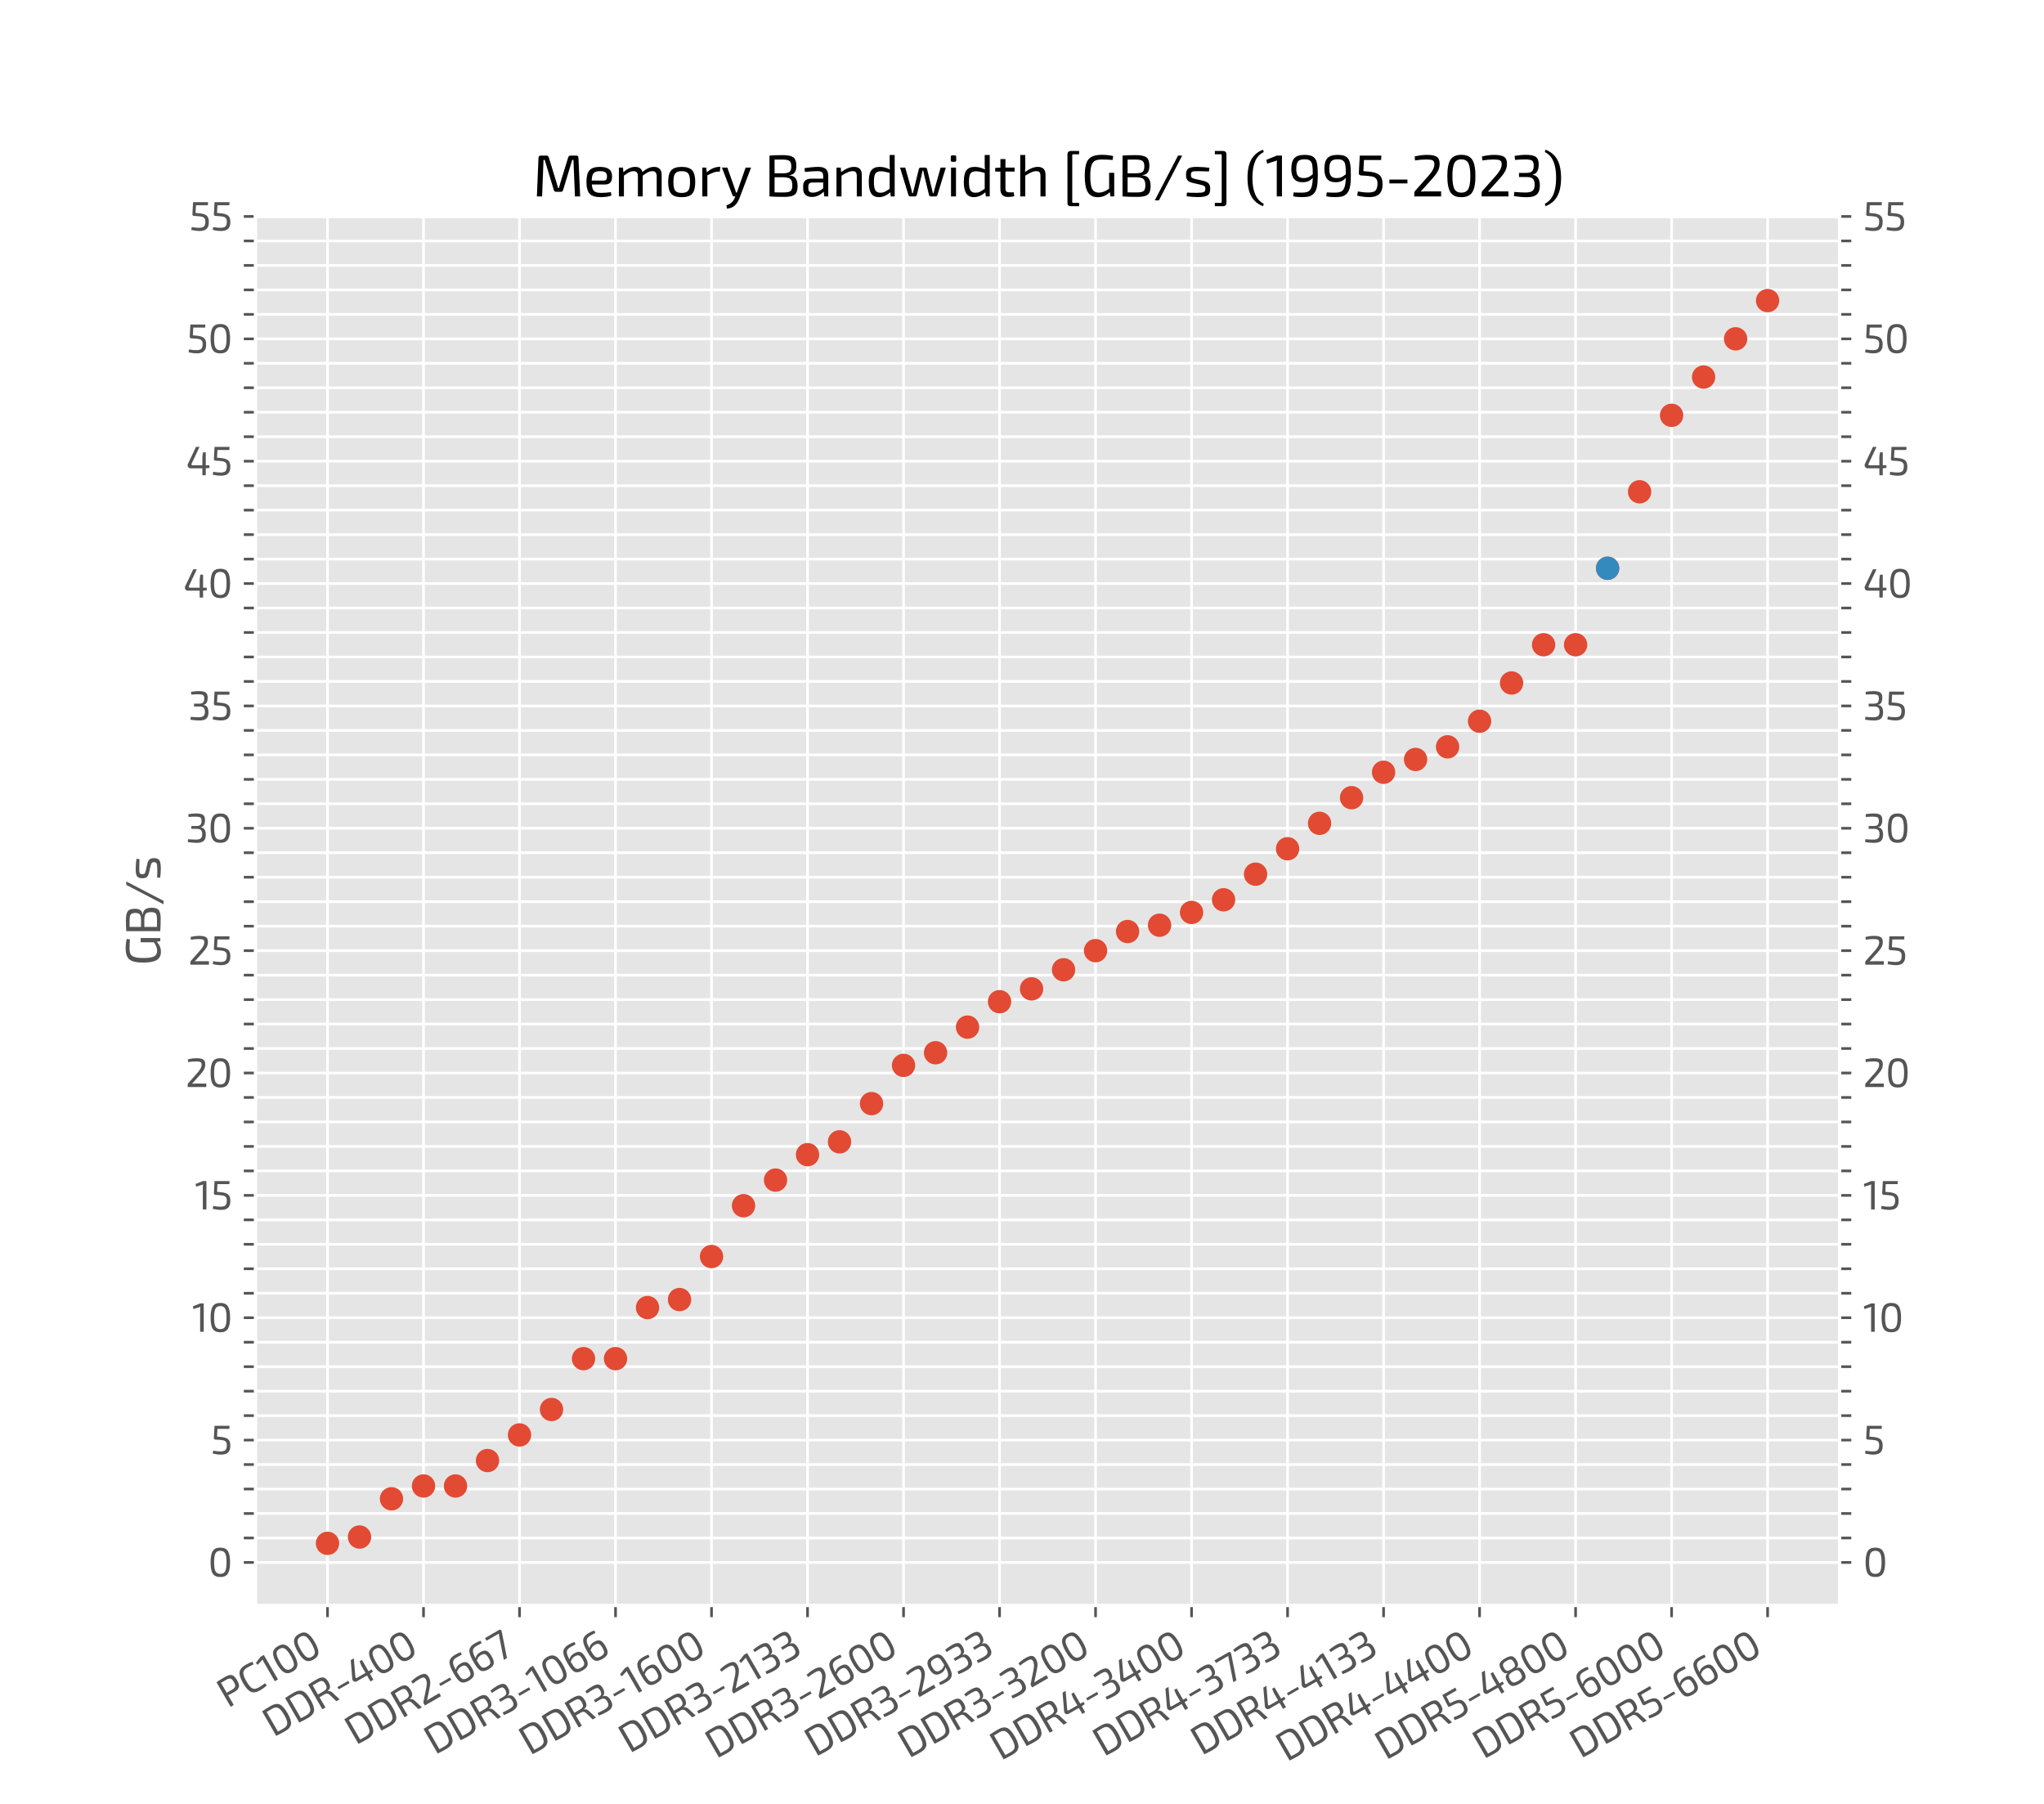 <?xml version="1.0" encoding="utf-8" standalone="no"?>
<!DOCTYPE svg PUBLIC "-//W3C//DTD SVG 1.1//EN"
  "http://www.w3.org/Graphics/SVG/1.1/DTD/svg11.dtd">
<svg xmlns:xlink="http://www.w3.org/1999/xlink" width="612pt" height="540pt" viewBox="0 0 612 540" xmlns="http://www.w3.org/2000/svg" version="1.1">
 <defs>
  <style type="text/css">*{stroke-linejoin: round; stroke-linecap: butt}</style>
 </defs>
 <g id="figure_1">
  <g id="patch_1">
   <path d="M 0 540 
L 612 540 
L 612 0 
L 0 0 
z
" style="fill: #ffffff"/>
  </g>
  <g id="axes_1">
   <g id="patch_2">
    <path d="M 76.5 480.6 
L 550.8 480.6 
L 550.8 64.8 
L 76.5 64.8 
z
" style="fill: #e5e5e5"/>
   </g>
   <g id="matplotlib.axis_1">
    <g id="xtick_1">
     <g id="line2d_1">
      <path d="M 98.059 480.6 
L 98.059 64.8 
" clip-path="url(#p7b33492dc5)" style="fill: none; stroke: #ffffff; stroke-width: 0.8; stroke-linecap: square"/>
     </g>
     <g id="line2d_2">
      <defs>
       <path id="mfbe0dd0bb2" d="M 0 0 
L 0 3.5 
" style="stroke: #555555; stroke-width: 0.8"/>
      </defs>
      <g>
       <use xlink:href="#mfbe0dd0bb2" x="98.059" y="480.6" style="fill: #555555; stroke: #555555; stroke-width: 0.8"/>
      </g>
     </g>
     <g id="text_1">
      <!-- PC100 -->
      <g style="fill: #555555" transform="translate(68.13 511.458) rotate(-30) scale(0.12 -0.12)">
       <defs>
        <path id="Exo2-Regular-50" d="M 2074 4474 
Q 2880 4474 3187 4182 
Q 3494 3891 3494 3091 
Q 3494 2291 3196 2000 
Q 2899 1709 2138 1709 
Q 1670 1709 1120 1760 
L 1120 0 
L 557 0 
L 557 4416 
Q 1094 4474 2074 4474 
z
M 2067 2195 
Q 2560 2202 2742 2384 
Q 2925 2566 2925 3091 
Q 2925 3616 2739 3801 
Q 2554 3987 2067 3987 
Q 1370 3987 1120 3981 
L 1120 2195 
L 2067 2195 
z
" transform="scale(0.016)"/>
        <path id="Exo2-Regular-43" d="M 2125 4493 
Q 2810 4493 3328 4365 
L 3270 3936 
Q 2694 3994 2125 3994 
Q 1478 3994 1232 3606 
Q 986 3219 986 2208 
Q 986 1197 1232 809 
Q 1478 422 2125 422 
Q 2867 422 3360 493 
L 3418 70 
Q 2886 -77 2125 -77 
Q 1171 -77 780 435 
Q 390 947 390 2208 
Q 390 3469 780 3981 
Q 1171 4493 2125 4493 
z
" transform="scale(0.016)"/>
        <path id="Exo2-Regular-31" d="M 1830 4416 
L 1830 0 
L 1267 0 
L 1267 3501 
Q 1267 3725 1299 3885 
L 218 3546 
L 141 3962 
L 1267 4416 
L 1830 4416 
z
" transform="scale(0.016)"/>
        <path id="Exo2-Regular-30" d="M 749 3968 
Q 1088 4499 1926 4499 
Q 2765 4499 3107 3968 
Q 3450 3437 3450 2208 
Q 3450 979 3107 448 
Q 2765 -83 1926 -83 
Q 1088 -83 749 448 
Q 410 979 410 2208 
Q 410 3437 749 3968 
z
M 2684 3603 
Q 2470 4006 1926 4006 
Q 1382 4006 1171 3603 
Q 960 3200 960 2208 
Q 960 1216 1171 813 
Q 1382 410 1926 410 
Q 2470 410 2684 813 
Q 2899 1216 2899 2208 
Q 2899 3200 2684 3603 
z
" transform="scale(0.016)"/>
       </defs>
       <use xlink:href="#Exo2-Regular-50"/>
       <use xlink:href="#Exo2-Regular-43" x="59"/>
       <use xlink:href="#Exo2-Regular-31" x="116"/>
       <use xlink:href="#Exo2-Regular-30" x="155.8"/>
       <use xlink:href="#Exo2-Regular-30" x="216.1"/>
      </g>
     </g>
    </g>
    <g id="xtick_2">
     <g id="line2d_3">
      <path d="M 126.805 480.6 
L 126.805 64.8 
" clip-path="url(#p7b33492dc5)" style="fill: none; stroke: #ffffff; stroke-width: 0.8; stroke-linecap: square"/>
     </g>
     <g id="line2d_4">
      <g>
       <use xlink:href="#mfbe0dd0bb2" x="126.805" y="480.6" style="fill: #555555; stroke: #555555; stroke-width: 0.8"/>
      </g>
     </g>
     <g id="text_2">
      <!-- DDR-400 -->
      <g style="fill: #555555" transform="translate(81.784 520.171) rotate(-30) scale(0.12 -0.12)">
       <defs>
        <path id="Exo2-Regular-44" d="M 2131 4474 
Q 3085 4474 3469 3978 
Q 3853 3482 3853 2208 
Q 3853 934 3469 438 
Q 3085 -58 2131 -58 
Q 1389 -58 557 0 
L 557 4416 
Q 1389 4474 2131 4474 
z
M 2131 435 
Q 2765 435 3014 822 
Q 3264 1210 3264 2208 
Q 3264 3206 3014 3596 
Q 2765 3987 2131 3987 
Q 1722 3987 1120 3974 
L 1120 448 
Q 1696 435 2131 435 
z
" transform="scale(0.016)"/>
        <path id="Exo2-Regular-52" d="M 3238 1395 
L 3667 0 
L 3066 0 
L 2675 1382 
Q 2592 1632 2451 1737 
Q 2310 1843 2086 1843 
Q 1862 1843 1539 1846 
Q 1216 1850 1114 1850 
L 1114 0 
L 557 0 
L 557 4416 
Q 1094 4474 2080 4474 
Q 2867 4474 3187 4202 
Q 3507 3930 3507 3200 
Q 3507 2656 3318 2387 
Q 3130 2118 2694 2061 
L 2694 2029 
Q 2874 1984 3021 1821 
Q 3168 1658 3238 1395 
z
M 2067 2330 
Q 2566 2336 2752 2509 
Q 2938 2682 2938 3168 
Q 2938 3648 2752 3817 
Q 2566 3987 2067 3987 
Q 1862 3987 1542 3984 
Q 1222 3981 1114 3981 
L 1114 2330 
L 2067 2330 
z
" transform="scale(0.016)"/>
        <path id="Exo2-Regular-2d" d="M 2413 1824 
L 2413 1408 
L 461 1408 
L 461 1824 
L 2413 1824 
z
" transform="scale(0.016)"/>
        <path id="Exo2-Regular-34" d="M 3654 1542 
L 3654 1139 
L 3085 1082 
L 3085 0 
L 2554 0 
L 2554 1082 
L 723 1082 
Q 454 1082 323 1299 
Q 192 1517 301 1766 
L 1555 4416 
L 2112 4416 
L 877 1805 
Q 826 1677 874 1609 
Q 922 1542 1037 1542 
L 2554 1542 
L 2554 2842 
L 2650 3571 
L 3085 3571 
L 3085 1542 
L 3654 1542 
z
" transform="scale(0.016)"/>
       </defs>
       <use xlink:href="#Exo2-Regular-44"/>
       <use xlink:href="#Exo2-Regular-44" x="66.4"/>
       <use xlink:href="#Exo2-Regular-52" x="132.8"/>
       <use xlink:href="#Exo2-Regular-2d" x="194.6"/>
       <use xlink:href="#Exo2-Regular-34" x="239.5"/>
       <use xlink:href="#Exo2-Regular-30" x="301"/>
       <use xlink:href="#Exo2-Regular-30" x="361.3"/>
      </g>
     </g>
    </g>
    <g id="xtick_3">
     <g id="line2d_5">
      <path d="M 155.55 480.6 
L 155.55 64.8 
" clip-path="url(#p7b33492dc5)" style="fill: none; stroke: #ffffff; stroke-width: 0.8; stroke-linecap: square"/>
     </g>
     <g id="line2d_6">
      <g>
       <use xlink:href="#mfbe0dd0bb2" x="155.55" y="480.6" style="fill: #555555; stroke: #555555; stroke-width: 0.8"/>
      </g>
     </g>
     <g id="text_3">
      <!-- DDR2-667 -->
      <g style="fill: #555555" transform="translate(106.402 522.554) rotate(-30) scale(0.12 -0.12)">
       <defs>
        <path id="Exo2-Regular-32" d="M 1734 4493 
Q 2432 4493 2761 4297 
Q 3091 4102 3091 3539 
Q 3091 3123 2918 2774 
Q 2746 2426 2304 1933 
L 1037 518 
Q 1338 544 1754 544 
L 3251 544 
L 3251 0 
L 352 0 
L 352 352 
Q 352 506 435 595 
L 1715 2042 
Q 2150 2509 2342 2857 
Q 2534 3206 2522 3514 
Q 2515 3814 2320 3904 
Q 2125 3994 1696 3994 
Q 1056 3994 429 3891 
L 390 4326 
Q 1101 4493 1734 4493 
z
" transform="scale(0.016)"/>
        <path id="Exo2-Regular-36" d="M 2099 2880 
Q 2790 2880 3049 2560 
Q 3309 2240 3309 1427 
Q 3309 1056 3257 803 
Q 3206 550 3062 339 
Q 2918 128 2633 25 
Q 2349 -77 1914 -77 
Q 1530 -77 1277 -6 
Q 1024 64 851 205 
Q 678 346 585 614 
Q 493 883 457 1228 
Q 422 1574 422 2099 
Q 422 2720 492 3145 
Q 563 3571 688 3836 
Q 813 4102 1033 4246 
Q 1254 4390 1507 4441 
Q 1760 4493 2138 4493 
Q 2669 4493 3027 4397 
L 2976 3987 
Q 2694 4013 2138 4013 
Q 1811 4013 1616 3955 
Q 1421 3898 1273 3728 
Q 1126 3558 1062 3248 
Q 998 2938 986 2419 
Q 1216 2675 1469 2777 
Q 1722 2880 2099 2880 
z
M 1920 403 
Q 2451 403 2611 640 
Q 2771 877 2771 1427 
Q 2771 1984 2601 2205 
Q 2432 2426 1952 2426 
Q 1670 2426 1459 2339 
Q 1248 2253 979 2022 
Q 979 1613 995 1373 
Q 1011 1133 1062 921 
Q 1114 710 1219 611 
Q 1325 512 1491 457 
Q 1658 403 1920 403 
z
" transform="scale(0.016)"/>
        <path id="Exo2-Regular-37" d="M 2746 4416 
Q 2944 4416 3021 4313 
Q 3098 4211 3040 4026 
L 1664 0 
L 1101 0 
L 2342 3610 
Q 2400 3782 2477 3936 
L 275 3936 
L 250 4416 
L 2746 4416 
z
" transform="scale(0.016)"/>
       </defs>
       <use xlink:href="#Exo2-Regular-44"/>
       <use xlink:href="#Exo2-Regular-44" x="66.4"/>
       <use xlink:href="#Exo2-Regular-52" x="132.8"/>
       <use xlink:href="#Exo2-Regular-32" x="194.6"/>
       <use xlink:href="#Exo2-Regular-2d" x="250.8"/>
       <use xlink:href="#Exo2-Regular-36" x="295.7"/>
       <use xlink:href="#Exo2-Regular-36" x="352.9"/>
       <use xlink:href="#Exo2-Regular-37" x="410.1"/>
      </g>
     </g>
    </g>
    <g id="xtick_4">
     <g id="line2d_7">
      <path d="M 184.295 480.6 
L 184.295 64.8 
" clip-path="url(#p7b33492dc5)" style="fill: none; stroke: #ffffff; stroke-width: 0.8; stroke-linecap: square"/>
     </g>
     <g id="line2d_8">
      <g>
       <use xlink:href="#mfbe0dd0bb2" x="184.295" y="480.6" style="fill: #555555; stroke: #555555; stroke-width: 0.8"/>
      </g>
     </g>
     <g id="text_4">
      <!-- DDR3-1066 -->
      <g style="fill: #555555" transform="translate(130.13 525.451) rotate(-30) scale(0.12 -0.12)">
       <defs>
        <path id="Exo2-Regular-33" d="M 1651 4499 
Q 2394 4499 2704 4275 
Q 3014 4051 3014 3475 
Q 3014 2490 2368 2362 
L 2368 2336 
Q 2778 2266 2950 1990 
Q 3123 1715 3136 1229 
Q 3149 544 2825 230 
Q 2502 -83 1734 -83 
Q 1139 -83 333 32 
L 371 486 
Q 1094 422 1594 422 
Q 2131 422 2355 614 
Q 2579 806 2579 1286 
Q 2579 1690 2396 1894 
Q 2214 2099 1702 2099 
L 883 2099 
L 883 2541 
L 1702 2541 
Q 2176 2547 2326 2758 
Q 2477 2970 2477 3347 
Q 2470 3750 2284 3875 
Q 2099 4000 1574 4000 
Q 1043 4000 454 3949 
L 410 4384 
Q 1062 4499 1651 4499 
z
" transform="scale(0.016)"/>
       </defs>
       <use xlink:href="#Exo2-Regular-44"/>
       <use xlink:href="#Exo2-Regular-44" x="66.4"/>
       <use xlink:href="#Exo2-Regular-52" x="132.8"/>
       <use xlink:href="#Exo2-Regular-33" x="194.6"/>
       <use xlink:href="#Exo2-Regular-2d" x="250.2"/>
       <use xlink:href="#Exo2-Regular-31" x="295.1"/>
       <use xlink:href="#Exo2-Regular-30" x="334.9"/>
       <use xlink:href="#Exo2-Regular-36" x="395.2"/>
       <use xlink:href="#Exo2-Regular-36" x="452.4"/>
      </g>
     </g>
    </g>
    <g id="xtick_5">
     <g id="line2d_9">
      <path d="M 213.041 480.6 
L 213.041 64.8 
" clip-path="url(#p7b33492dc5)" style="fill: none; stroke: #ffffff; stroke-width: 0.8; stroke-linecap: square"/>
     </g>
     <g id="line2d_10">
      <g>
       <use xlink:href="#mfbe0dd0bb2" x="213.041" y="480.6" style="fill: #555555; stroke: #555555; stroke-width: 0.8"/>
      </g>
     </g>
     <g id="text_5">
      <!-- DDR3-1600 -->
      <g style="fill: #555555" transform="translate(158.554 525.637) rotate(-30) scale(0.12 -0.12)">
       <use xlink:href="#Exo2-Regular-44"/>
       <use xlink:href="#Exo2-Regular-44" x="66.4"/>
       <use xlink:href="#Exo2-Regular-52" x="132.8"/>
       <use xlink:href="#Exo2-Regular-33" x="194.6"/>
       <use xlink:href="#Exo2-Regular-2d" x="250.2"/>
       <use xlink:href="#Exo2-Regular-31" x="295.1"/>
       <use xlink:href="#Exo2-Regular-36" x="334.9"/>
       <use xlink:href="#Exo2-Regular-30" x="392.1"/>
       <use xlink:href="#Exo2-Regular-30" x="452.4"/>
      </g>
     </g>
    </g>
    <g id="xtick_6">
     <g id="line2d_11">
      <path d="M 241.786 480.6 
L 241.786 64.8 
" clip-path="url(#p7b33492dc5)" style="fill: none; stroke: #ffffff; stroke-width: 0.8; stroke-linecap: square"/>
     </g>
     <g id="line2d_12">
      <g>
       <use xlink:href="#mfbe0dd0bb2" x="241.786" y="480.6" style="fill: #555555; stroke: #555555; stroke-width: 0.8"/>
      </g>
     </g>
     <g id="text_6">
      <!-- DDR3-2133 -->
      <g style="fill: #555555" transform="translate(188.381 525.012) rotate(-30) scale(0.12 -0.12)">
       <use xlink:href="#Exo2-Regular-44"/>
       <use xlink:href="#Exo2-Regular-44" x="66.4"/>
       <use xlink:href="#Exo2-Regular-52" x="132.8"/>
       <use xlink:href="#Exo2-Regular-33" x="194.6"/>
       <use xlink:href="#Exo2-Regular-2d" x="250.2"/>
       <use xlink:href="#Exo2-Regular-32" x="295.1"/>
       <use xlink:href="#Exo2-Regular-31" x="351.3"/>
       <use xlink:href="#Exo2-Regular-33" x="391.1"/>
       <use xlink:href="#Exo2-Regular-33" x="446.7"/>
      </g>
     </g>
    </g>
    <g id="xtick_7">
     <g id="line2d_13">
      <path d="M 270.532 480.6 
L 270.532 64.8 
" clip-path="url(#p7b33492dc5)" style="fill: none; stroke: #ffffff; stroke-width: 0.8; stroke-linecap: square"/>
     </g>
     <g id="line2d_14">
      <g>
       <use xlink:href="#mfbe0dd0bb2" x="270.532" y="480.6" style="fill: #555555; stroke: #555555; stroke-width: 0.8"/>
      </g>
     </g>
     <g id="text_7">
      <!-- DDR3-2600 -->
      <g style="fill: #555555" transform="translate(214.34 526.621) rotate(-30) scale(0.12 -0.12)">
       <use xlink:href="#Exo2-Regular-44"/>
       <use xlink:href="#Exo2-Regular-44" x="66.4"/>
       <use xlink:href="#Exo2-Regular-52" x="132.8"/>
       <use xlink:href="#Exo2-Regular-33" x="194.6"/>
       <use xlink:href="#Exo2-Regular-2d" x="250.2"/>
       <use xlink:href="#Exo2-Regular-32" x="295.1"/>
       <use xlink:href="#Exo2-Regular-36" x="351.3"/>
       <use xlink:href="#Exo2-Regular-30" x="408.5"/>
       <use xlink:href="#Exo2-Regular-30" x="468.8"/>
      </g>
     </g>
    </g>
    <g id="xtick_8">
     <g id="line2d_15">
      <path d="M 299.277 480.6 
L 299.277 64.8 
" clip-path="url(#p7b33492dc5)" style="fill: none; stroke: #ffffff; stroke-width: 0.8; stroke-linecap: square"/>
     </g>
     <g id="line2d_16">
      <g>
       <use xlink:href="#mfbe0dd0bb2" x="299.277" y="480.6" style="fill: #555555; stroke: #555555; stroke-width: 0.8"/>
      </g>
     </g>
     <g id="text_8">
      <!-- DDR3-2933 -->
      <g style="fill: #555555" transform="translate(244.063 526.057) rotate(-30) scale(0.12 -0.12)">
       <defs>
        <path id="Exo2-Regular-39" d="M 1766 4493 
Q 2093 4493 2320 4448 
Q 2547 4403 2713 4288 
Q 2880 4173 2976 4019 
Q 3072 3866 3126 3594 
Q 3181 3322 3200 3021 
Q 3219 2720 3219 2259 
Q 3219 1517 3129 1059 
Q 3040 602 2819 349 
Q 2598 96 2300 9 
Q 2003 -77 1510 -77 
Q 954 -77 557 19 
L 608 435 
Q 915 410 1510 410 
Q 1952 410 2185 538 
Q 2419 666 2537 1011 
Q 2656 1357 2675 2016 
Q 2438 1747 2185 1641 
Q 1933 1536 1549 1536 
Q 352 1536 352 2976 
Q 352 3763 672 4128 
Q 992 4493 1766 4493 
z
M 1696 1984 
Q 1971 1984 2185 2073 
Q 2400 2163 2675 2400 
Q 2675 2752 2665 2957 
Q 2656 3162 2624 3370 
Q 2592 3578 2534 3680 
Q 2477 3782 2374 3868 
Q 2272 3955 2125 3984 
Q 1978 4013 1760 4013 
Q 1242 4013 1062 3763 
Q 883 3514 890 2976 
Q 883 2470 1062 2227 
Q 1242 1984 1696 1984 
z
" transform="scale(0.016)"/>
       </defs>
       <use xlink:href="#Exo2-Regular-44"/>
       <use xlink:href="#Exo2-Regular-44" x="66.4"/>
       <use xlink:href="#Exo2-Regular-52" x="132.8"/>
       <use xlink:href="#Exo2-Regular-33" x="194.6"/>
       <use xlink:href="#Exo2-Regular-2d" x="250.2"/>
       <use xlink:href="#Exo2-Regular-32" x="295.1"/>
       <use xlink:href="#Exo2-Regular-39" x="351.3"/>
       <use xlink:href="#Exo2-Regular-33" x="408.5"/>
       <use xlink:href="#Exo2-Regular-33" x="464.1"/>
      </g>
     </g>
    </g>
    <g id="xtick_9">
     <g id="line2d_17">
      <path d="M 328.023 480.6 
L 328.023 64.8 
" clip-path="url(#p7b33492dc5)" style="fill: none; stroke: #ffffff; stroke-width: 0.8; stroke-linecap: square"/>
     </g>
     <g id="line2d_18">
      <g>
       <use xlink:href="#mfbe0dd0bb2" x="328.023" y="480.6" style="fill: #555555; stroke: #555555; stroke-width: 0.8"/>
      </g>
     </g>
     <g id="text_9">
      <!-- DDR3-3200 -->
      <g style="fill: #555555" transform="translate(271.998 526.525) rotate(-30) scale(0.12 -0.12)">
       <use xlink:href="#Exo2-Regular-44"/>
       <use xlink:href="#Exo2-Regular-44" x="66.4"/>
       <use xlink:href="#Exo2-Regular-52" x="132.8"/>
       <use xlink:href="#Exo2-Regular-33" x="194.6"/>
       <use xlink:href="#Exo2-Regular-2d" x="250.2"/>
       <use xlink:href="#Exo2-Regular-33" x="295.1"/>
       <use xlink:href="#Exo2-Regular-32" x="350.7"/>
       <use xlink:href="#Exo2-Regular-30" x="406.9"/>
       <use xlink:href="#Exo2-Regular-30" x="467.2"/>
      </g>
     </g>
    </g>
    <g id="xtick_10">
     <g id="line2d_19">
      <path d="M 356.768 480.6 
L 356.768 64.8 
" clip-path="url(#p7b33492dc5)" style="fill: none; stroke: #ffffff; stroke-width: 0.8; stroke-linecap: square"/>
     </g>
     <g id="line2d_20">
      <g>
       <use xlink:href="#mfbe0dd0bb2" x="356.768" y="480.6" style="fill: #555555; stroke: #555555; stroke-width: 0.8"/>
      </g>
     </g>
     <g id="text_10">
      <!-- DDR4-3400 -->
      <g style="fill: #555555" transform="translate(299.579 527.197) rotate(-30) scale(0.12 -0.12)">
       <use xlink:href="#Exo2-Regular-44"/>
       <use xlink:href="#Exo2-Regular-44" x="66.4"/>
       <use xlink:href="#Exo2-Regular-52" x="132.8"/>
       <use xlink:href="#Exo2-Regular-34" x="194.6"/>
       <use xlink:href="#Exo2-Regular-2d" x="256.1"/>
       <use xlink:href="#Exo2-Regular-33" x="301"/>
       <use xlink:href="#Exo2-Regular-34" x="356.6"/>
       <use xlink:href="#Exo2-Regular-30" x="418.1"/>
       <use xlink:href="#Exo2-Regular-30" x="478.4"/>
      </g>
     </g>
    </g>
    <g id="xtick_11">
     <g id="line2d_21">
      <path d="M 385.514 480.6 
L 385.514 64.8 
" clip-path="url(#p7b33492dc5)" style="fill: none; stroke: #ffffff; stroke-width: 0.8; stroke-linecap: square"/>
     </g>
     <g id="line2d_22">
      <g>
       <use xlink:href="#mfbe0dd0bb2" x="385.514" y="480.6" style="fill: #555555; stroke: #555555; stroke-width: 0.8"/>
      </g>
     </g>
     <g id="text_11">
      <!-- DDR4-3733 -->
      <g style="fill: #555555" transform="translate(330.372 526.015) rotate(-30) scale(0.12 -0.12)">
       <use xlink:href="#Exo2-Regular-44"/>
       <use xlink:href="#Exo2-Regular-44" x="66.4"/>
       <use xlink:href="#Exo2-Regular-52" x="132.8"/>
       <use xlink:href="#Exo2-Regular-34" x="194.6"/>
       <use xlink:href="#Exo2-Regular-2d" x="256.1"/>
       <use xlink:href="#Exo2-Regular-33" x="301"/>
       <use xlink:href="#Exo2-Regular-37" x="356.6"/>
       <use xlink:href="#Exo2-Regular-33" x="407.8"/>
       <use xlink:href="#Exo2-Regular-33" x="463.4"/>
      </g>
     </g>
    </g>
    <g id="xtick_12">
     <g id="line2d_23">
      <path d="M 414.259 480.6 
L 414.259 64.8 
" clip-path="url(#p7b33492dc5)" style="fill: none; stroke: #ffffff; stroke-width: 0.8; stroke-linecap: square"/>
     </g>
     <g id="line2d_24">
      <g>
       <use xlink:href="#mfbe0dd0bb2" x="414.259" y="480.6" style="fill: #555555; stroke: #555555; stroke-width: 0.8"/>
      </g>
     </g>
     <g id="text_12">
      <!-- DDR4-4133 -->
      <g style="fill: #555555" transform="translate(359.689 525.685) rotate(-30) scale(0.12 -0.12)">
       <use xlink:href="#Exo2-Regular-44"/>
       <use xlink:href="#Exo2-Regular-44" x="66.4"/>
       <use xlink:href="#Exo2-Regular-52" x="132.8"/>
       <use xlink:href="#Exo2-Regular-34" x="194.6"/>
       <use xlink:href="#Exo2-Regular-2d" x="256.1"/>
       <use xlink:href="#Exo2-Regular-34" x="301"/>
       <use xlink:href="#Exo2-Regular-31" x="362.5"/>
       <use xlink:href="#Exo2-Regular-33" x="402.3"/>
       <use xlink:href="#Exo2-Regular-33" x="457.9"/>
      </g>
     </g>
    </g>
    <g id="xtick_13">
     <g id="line2d_25">
      <path d="M 443.005 480.6 
L 443.005 64.8 
" clip-path="url(#p7b33492dc5)" style="fill: none; stroke: #ffffff; stroke-width: 0.8; stroke-linecap: square"/>
     </g>
     <g id="line2d_26">
      <g>
       <use xlink:href="#mfbe0dd0bb2" x="443.005" y="480.6" style="fill: #555555; stroke: #555555; stroke-width: 0.8"/>
      </g>
     </g>
     <g id="text_13">
      <!-- DDR4-4400 -->
      <g style="fill: #555555" transform="translate(385.201 527.551) rotate(-30) scale(0.12 -0.12)">
       <use xlink:href="#Exo2-Regular-44"/>
       <use xlink:href="#Exo2-Regular-44" x="66.4"/>
       <use xlink:href="#Exo2-Regular-52" x="132.8"/>
       <use xlink:href="#Exo2-Regular-34" x="194.6"/>
       <use xlink:href="#Exo2-Regular-2d" x="256.1"/>
       <use xlink:href="#Exo2-Regular-34" x="301"/>
       <use xlink:href="#Exo2-Regular-34" x="362.5"/>
       <use xlink:href="#Exo2-Regular-30" x="424"/>
       <use xlink:href="#Exo2-Regular-30" x="484.3"/>
      </g>
     </g>
    </g>
    <g id="xtick_14">
     <g id="line2d_27">
      <path d="M 471.75 480.6 
L 471.75 64.8 
" clip-path="url(#p7b33492dc5)" style="fill: none; stroke: #ffffff; stroke-width: 0.8; stroke-linecap: square"/>
     </g>
     <g id="line2d_28">
      <g>
       <use xlink:href="#mfbe0dd0bb2" x="471.75" y="480.6" style="fill: #555555; stroke: #555555; stroke-width: 0.8"/>
      </g>
     </g>
     <g id="text_14">
      <!-- DDR5-4800 -->
      <g style="fill: #555555" transform="translate(414.851 527.029) rotate(-30) scale(0.12 -0.12)">
       <defs>
        <path id="Exo2-Regular-35" d="M 2944 4416 
L 2918 3936 
L 1062 3936 
L 998 2733 
L 1472 2694 
Q 2355 2630 2716 2329 
Q 3078 2029 3072 1325 
Q 3072 1094 3040 905 
Q 3008 717 2915 528 
Q 2822 339 2668 211 
Q 2515 83 2256 3 
Q 1997 -77 1645 -77 
Q 1030 -77 333 83 
L 397 538 
Q 1043 422 1517 422 
Q 2106 422 2307 633 
Q 2509 845 2522 1325 
Q 2528 1530 2499 1674 
Q 2470 1818 2377 1917 
Q 2285 2016 2198 2070 
Q 2112 2125 1897 2163 
Q 1683 2202 1516 2218 
Q 1350 2234 1011 2253 
L 717 2272 
Q 621 2285 560 2352 
Q 499 2419 506 2522 
L 608 4416 
L 2944 4416 
z
" transform="scale(0.016)"/>
        <path id="Exo2-Regular-38" d="M 835 4211 
Q 1133 4480 1945 4480 
Q 2758 4480 3052 4214 
Q 3347 3949 3347 3315 
Q 3347 2374 2720 2304 
L 2720 2278 
Q 3117 2240 3280 1945 
Q 3443 1651 3443 1101 
Q 3443 467 3132 201 
Q 2822 -64 1946 -64 
Q 1075 -64 758 205 
Q 442 474 442 1101 
Q 442 1651 608 1945 
Q 774 2240 1171 2278 
L 1171 2304 
Q 538 2374 538 3315 
Q 538 3942 835 4211 
z
M 2662 3866 
Q 2490 4026 1952 4026 
Q 1414 4026 1235 3866 
Q 1056 3706 1056 3264 
Q 1056 2810 1232 2662 
Q 1408 2515 1958 2515 
Q 2509 2515 2672 2662 
Q 2835 2810 2835 3264 
Q 2835 3706 2662 3866 
z
M 1958 2067 
Q 1357 2061 1165 1894 
Q 973 1728 973 1216 
Q 973 762 1171 592 
Q 1370 422 1952 422 
Q 2522 422 2714 588 
Q 2906 755 2906 1216 
Q 2906 1741 2723 1904 
Q 2541 2067 1958 2067 
z
" transform="scale(0.016)"/>
       </defs>
       <use xlink:href="#Exo2-Regular-44"/>
       <use xlink:href="#Exo2-Regular-44" x="66.4"/>
       <use xlink:href="#Exo2-Regular-52" x="132.8"/>
       <use xlink:href="#Exo2-Regular-35" x="194.6"/>
       <use xlink:href="#Exo2-Regular-2d" x="248.2"/>
       <use xlink:href="#Exo2-Regular-34" x="293.1"/>
       <use xlink:href="#Exo2-Regular-38" x="354.6"/>
       <use xlink:href="#Exo2-Regular-30" x="415.3"/>
       <use xlink:href="#Exo2-Regular-30" x="475.6"/>
      </g>
     </g>
    </g>
    <g id="xtick_15">
     <g id="line2d_29">
      <path d="M 500.495 480.6 
L 500.495 64.8 
" clip-path="url(#p7b33492dc5)" style="fill: none; stroke: #ffffff; stroke-width: 0.8; stroke-linecap: square"/>
     </g>
     <g id="line2d_30">
      <g>
       <use xlink:href="#mfbe0dd0bb2" x="500.495" y="480.6" style="fill: #555555; stroke: #555555; stroke-width: 0.8"/>
      </g>
     </g>
     <g id="text_15">
      <!-- DDR5-6000 -->
      <g style="fill: #555555" transform="translate(444.086 526.747) rotate(-30) scale(0.12 -0.12)">
       <use xlink:href="#Exo2-Regular-44"/>
       <use xlink:href="#Exo2-Regular-44" x="66.4"/>
       <use xlink:href="#Exo2-Regular-52" x="132.8"/>
       <use xlink:href="#Exo2-Regular-35" x="194.6"/>
       <use xlink:href="#Exo2-Regular-2d" x="248.2"/>
       <use xlink:href="#Exo2-Regular-36" x="293.1"/>
       <use xlink:href="#Exo2-Regular-30" x="350.3"/>
       <use xlink:href="#Exo2-Regular-30" x="410.6"/>
       <use xlink:href="#Exo2-Regular-30" x="470.9"/>
      </g>
     </g>
    </g>
    <g id="xtick_16">
     <g id="line2d_31">
      <path d="M 529.241 480.6 
L 529.241 64.8 
" clip-path="url(#p7b33492dc5)" style="fill: none; stroke: #ffffff; stroke-width: 0.8; stroke-linecap: square"/>
     </g>
     <g id="line2d_32">
      <g>
       <use xlink:href="#mfbe0dd0bb2" x="529.241" y="480.6" style="fill: #555555; stroke: #555555; stroke-width: 0.8"/>
      </g>
     </g>
     <g id="text_16">
      <!-- DDR5-6600 -->
      <g style="fill: #555555" transform="translate(473.153 526.561) rotate(-30) scale(0.12 -0.12)">
       <use xlink:href="#Exo2-Regular-44"/>
       <use xlink:href="#Exo2-Regular-44" x="66.4"/>
       <use xlink:href="#Exo2-Regular-52" x="132.8"/>
       <use xlink:href="#Exo2-Regular-35" x="194.6"/>
       <use xlink:href="#Exo2-Regular-2d" x="248.2"/>
       <use xlink:href="#Exo2-Regular-36" x="293.1"/>
       <use xlink:href="#Exo2-Regular-36" x="350.3"/>
       <use xlink:href="#Exo2-Regular-30" x="407.5"/>
       <use xlink:href="#Exo2-Regular-30" x="467.8"/>
      </g>
     </g>
    </g>
   </g>
   <g id="matplotlib.axis_2">
    <g id="ytick_1">
     <g id="line2d_33">
      <path d="M 76.5 467.723 
L 550.8 467.723 
" clip-path="url(#p7b33492dc5)" style="fill: none; stroke: #ffffff; stroke-width: 0.8; stroke-linecap: square"/>
     </g>
     <g id="line2d_34">
      <defs>
       <path id="me8f0f5d5c6" d="M 0 0 
L -3.5 0 
" style="stroke: #555555; stroke-width: 0.8"/>
      </defs>
      <g>
       <use xlink:href="#me8f0f5d5c6" x="76.5" y="467.723" style="fill: #555555; stroke: #555555; stroke-width: 0.8"/>
      </g>
     </g>
     <g id="line2d_35">
      <defs>
       <path id="m87e2d0887f" d="M 0 0 
L 3.5 0 
" style="stroke: #555555; stroke-width: 0.8"/>
      </defs>
      <g>
       <use xlink:href="#m87e2d0887f" x="550.8" y="467.723" style="fill: #555555; stroke: #555555; stroke-width: 0.8"/>
      </g>
     </g>
     <g id="text_17">
      <!-- 0 -->
      <g style="fill: #555555" transform="translate(62.264 471.923) scale(0.12 -0.12)">
       <use xlink:href="#Exo2-Regular-30"/>
      </g>
     </g>
     <g id="text_18">
      <!-- 0 -->
      <g style="fill: #555555" transform="translate(557.8 471.923) scale(0.12 -0.12)">
       <use xlink:href="#Exo2-Regular-30"/>
      </g>
     </g>
    </g>
    <g id="ytick_2">
     <g id="line2d_36">
      <path d="M 76.5 460.397 
L 550.8 460.397 
" clip-path="url(#p7b33492dc5)" style="fill: none; stroke: #ffffff; stroke-width: 0.8; stroke-linecap: square"/>
     </g>
     <g id="line2d_37">
      <g>
       <use xlink:href="#me8f0f5d5c6" x="76.5" y="460.397" style="fill: #555555; stroke: #555555; stroke-width: 0.8"/>
      </g>
     </g>
     <g id="line2d_38">
      <g>
       <use xlink:href="#m87e2d0887f" x="550.8" y="460.397" style="fill: #555555; stroke: #555555; stroke-width: 0.8"/>
      </g>
     </g>
    </g>
    <g id="ytick_3">
     <g id="line2d_39">
      <path d="M 76.5 453.071 
L 550.8 453.071 
" clip-path="url(#p7b33492dc5)" style="fill: none; stroke: #ffffff; stroke-width: 0.8; stroke-linecap: square"/>
     </g>
     <g id="line2d_40">
      <g>
       <use xlink:href="#me8f0f5d5c6" x="76.5" y="453.071" style="fill: #555555; stroke: #555555; stroke-width: 0.8"/>
      </g>
     </g>
     <g id="line2d_41">
      <g>
       <use xlink:href="#m87e2d0887f" x="550.8" y="453.071" style="fill: #555555; stroke: #555555; stroke-width: 0.8"/>
      </g>
     </g>
    </g>
    <g id="ytick_4">
     <g id="line2d_42">
      <path d="M 76.5 445.745 
L 550.8 445.745 
" clip-path="url(#p7b33492dc5)" style="fill: none; stroke: #ffffff; stroke-width: 0.8; stroke-linecap: square"/>
     </g>
     <g id="line2d_43">
      <g>
       <use xlink:href="#me8f0f5d5c6" x="76.5" y="445.745" style="fill: #555555; stroke: #555555; stroke-width: 0.8"/>
      </g>
     </g>
     <g id="line2d_44">
      <g>
       <use xlink:href="#m87e2d0887f" x="550.8" y="445.745" style="fill: #555555; stroke: #555555; stroke-width: 0.8"/>
      </g>
     </g>
    </g>
    <g id="ytick_5">
     <g id="line2d_45">
      <path d="M 76.5 438.419 
L 550.8 438.419 
" clip-path="url(#p7b33492dc5)" style="fill: none; stroke: #ffffff; stroke-width: 0.8; stroke-linecap: square"/>
     </g>
     <g id="line2d_46">
      <g>
       <use xlink:href="#me8f0f5d5c6" x="76.5" y="438.419" style="fill: #555555; stroke: #555555; stroke-width: 0.8"/>
      </g>
     </g>
     <g id="line2d_47">
      <g>
       <use xlink:href="#m87e2d0887f" x="550.8" y="438.419" style="fill: #555555; stroke: #555555; stroke-width: 0.8"/>
      </g>
     </g>
    </g>
    <g id="ytick_6">
     <g id="line2d_48">
      <path d="M 76.5 431.093 
L 550.8 431.093 
" clip-path="url(#p7b33492dc5)" style="fill: none; stroke: #ffffff; stroke-width: 0.8; stroke-linecap: square"/>
     </g>
     <g id="line2d_49">
      <g>
       <use xlink:href="#me8f0f5d5c6" x="76.5" y="431.093" style="fill: #555555; stroke: #555555; stroke-width: 0.8"/>
      </g>
     </g>
     <g id="line2d_50">
      <g>
       <use xlink:href="#m87e2d0887f" x="550.8" y="431.093" style="fill: #555555; stroke: #555555; stroke-width: 0.8"/>
      </g>
     </g>
     <g id="text_19">
      <!-- 5 -->
      <g style="fill: #555555" transform="translate(63.069 435.293) scale(0.12 -0.12)">
       <use xlink:href="#Exo2-Regular-35"/>
      </g>
     </g>
     <g id="text_20">
      <!-- 5 -->
      <g style="fill: #555555" transform="translate(557.8 435.293) scale(0.12 -0.12)">
       <use xlink:href="#Exo2-Regular-35"/>
      </g>
     </g>
    </g>
    <g id="ytick_7">
     <g id="line2d_51">
      <path d="M 76.5 423.767 
L 550.8 423.767 
" clip-path="url(#p7b33492dc5)" style="fill: none; stroke: #ffffff; stroke-width: 0.8; stroke-linecap: square"/>
     </g>
     <g id="line2d_52">
      <g>
       <use xlink:href="#me8f0f5d5c6" x="76.5" y="423.767" style="fill: #555555; stroke: #555555; stroke-width: 0.8"/>
      </g>
     </g>
     <g id="line2d_53">
      <g>
       <use xlink:href="#m87e2d0887f" x="550.8" y="423.767" style="fill: #555555; stroke: #555555; stroke-width: 0.8"/>
      </g>
     </g>
    </g>
    <g id="ytick_8">
     <g id="line2d_54">
      <path d="M 76.5 416.441 
L 550.8 416.441 
" clip-path="url(#p7b33492dc5)" style="fill: none; stroke: #ffffff; stroke-width: 0.8; stroke-linecap: square"/>
     </g>
     <g id="line2d_55">
      <g>
       <use xlink:href="#me8f0f5d5c6" x="76.5" y="416.441" style="fill: #555555; stroke: #555555; stroke-width: 0.8"/>
      </g>
     </g>
     <g id="line2d_56">
      <g>
       <use xlink:href="#m87e2d0887f" x="550.8" y="416.441" style="fill: #555555; stroke: #555555; stroke-width: 0.8"/>
      </g>
     </g>
    </g>
    <g id="ytick_9">
     <g id="line2d_57">
      <path d="M 76.5 409.116 
L 550.8 409.116 
" clip-path="url(#p7b33492dc5)" style="fill: none; stroke: #ffffff; stroke-width: 0.8; stroke-linecap: square"/>
     </g>
     <g id="line2d_58">
      <g>
       <use xlink:href="#me8f0f5d5c6" x="76.5" y="409.116" style="fill: #555555; stroke: #555555; stroke-width: 0.8"/>
      </g>
     </g>
     <g id="line2d_59">
      <g>
       <use xlink:href="#m87e2d0887f" x="550.8" y="409.116" style="fill: #555555; stroke: #555555; stroke-width: 0.8"/>
      </g>
     </g>
    </g>
    <g id="ytick_10">
     <g id="line2d_60">
      <path d="M 76.5 401.79 
L 550.8 401.79 
" clip-path="url(#p7b33492dc5)" style="fill: none; stroke: #ffffff; stroke-width: 0.8; stroke-linecap: square"/>
     </g>
     <g id="line2d_61">
      <g>
       <use xlink:href="#me8f0f5d5c6" x="76.5" y="401.79" style="fill: #555555; stroke: #555555; stroke-width: 0.8"/>
      </g>
     </g>
     <g id="line2d_62">
      <g>
       <use xlink:href="#m87e2d0887f" x="550.8" y="401.79" style="fill: #555555; stroke: #555555; stroke-width: 0.8"/>
      </g>
     </g>
    </g>
    <g id="ytick_11">
     <g id="line2d_63">
      <path d="M 76.5 394.464 
L 550.8 394.464 
" clip-path="url(#p7b33492dc5)" style="fill: none; stroke: #ffffff; stroke-width: 0.8; stroke-linecap: square"/>
     </g>
     <g id="line2d_64">
      <g>
       <use xlink:href="#me8f0f5d5c6" x="76.5" y="394.464" style="fill: #555555; stroke: #555555; stroke-width: 0.8"/>
      </g>
     </g>
     <g id="line2d_65">
      <g>
       <use xlink:href="#m87e2d0887f" x="550.8" y="394.464" style="fill: #555555; stroke: #555555; stroke-width: 0.8"/>
      </g>
     </g>
     <g id="text_21">
      <!-- 10 -->
      <g style="fill: #555555" transform="translate(57.489 398.664) scale(0.12 -0.12)">
       <use xlink:href="#Exo2-Regular-31"/>
       <use xlink:href="#Exo2-Regular-30" x="39.8"/>
      </g>
     </g>
     <g id="text_22">
      <!-- 10 -->
      <g style="fill: #555555" transform="translate(557.8 398.664) scale(0.12 -0.12)">
       <use xlink:href="#Exo2-Regular-31"/>
       <use xlink:href="#Exo2-Regular-30" x="39.8"/>
      </g>
     </g>
    </g>
    <g id="ytick_12">
     <g id="line2d_66">
      <path d="M 76.5 387.138 
L 550.8 387.138 
" clip-path="url(#p7b33492dc5)" style="fill: none; stroke: #ffffff; stroke-width: 0.8; stroke-linecap: square"/>
     </g>
     <g id="line2d_67">
      <g>
       <use xlink:href="#me8f0f5d5c6" x="76.5" y="387.138" style="fill: #555555; stroke: #555555; stroke-width: 0.8"/>
      </g>
     </g>
     <g id="line2d_68">
      <g>
       <use xlink:href="#m87e2d0887f" x="550.8" y="387.138" style="fill: #555555; stroke: #555555; stroke-width: 0.8"/>
      </g>
     </g>
    </g>
    <g id="ytick_13">
     <g id="line2d_69">
      <path d="M 76.5 379.812 
L 550.8 379.812 
" clip-path="url(#p7b33492dc5)" style="fill: none; stroke: #ffffff; stroke-width: 0.8; stroke-linecap: square"/>
     </g>
     <g id="line2d_70">
      <g>
       <use xlink:href="#me8f0f5d5c6" x="76.5" y="379.812" style="fill: #555555; stroke: #555555; stroke-width: 0.8"/>
      </g>
     </g>
     <g id="line2d_71">
      <g>
       <use xlink:href="#m87e2d0887f" x="550.8" y="379.812" style="fill: #555555; stroke: #555555; stroke-width: 0.8"/>
      </g>
     </g>
    </g>
    <g id="ytick_14">
     <g id="line2d_72">
      <path d="M 76.5 372.486 
L 550.8 372.486 
" clip-path="url(#p7b33492dc5)" style="fill: none; stroke: #ffffff; stroke-width: 0.8; stroke-linecap: square"/>
     </g>
     <g id="line2d_73">
      <g>
       <use xlink:href="#me8f0f5d5c6" x="76.5" y="372.486" style="fill: #555555; stroke: #555555; stroke-width: 0.8"/>
      </g>
     </g>
     <g id="line2d_74">
      <g>
       <use xlink:href="#m87e2d0887f" x="550.8" y="372.486" style="fill: #555555; stroke: #555555; stroke-width: 0.8"/>
      </g>
     </g>
    </g>
    <g id="ytick_15">
     <g id="line2d_75">
      <path d="M 76.5 365.16 
L 550.8 365.16 
" clip-path="url(#p7b33492dc5)" style="fill: none; stroke: #ffffff; stroke-width: 0.8; stroke-linecap: square"/>
     </g>
     <g id="line2d_76">
      <g>
       <use xlink:href="#me8f0f5d5c6" x="76.5" y="365.16" style="fill: #555555; stroke: #555555; stroke-width: 0.8"/>
      </g>
     </g>
     <g id="line2d_77">
      <g>
       <use xlink:href="#m87e2d0887f" x="550.8" y="365.16" style="fill: #555555; stroke: #555555; stroke-width: 0.8"/>
      </g>
     </g>
    </g>
    <g id="ytick_16">
     <g id="line2d_78">
      <path d="M 76.5 357.835 
L 550.8 357.835 
" clip-path="url(#p7b33492dc5)" style="fill: none; stroke: #ffffff; stroke-width: 0.8; stroke-linecap: square"/>
     </g>
     <g id="line2d_79">
      <g>
       <use xlink:href="#me8f0f5d5c6" x="76.5" y="357.835" style="fill: #555555; stroke: #555555; stroke-width: 0.8"/>
      </g>
     </g>
     <g id="line2d_80">
      <g>
       <use xlink:href="#m87e2d0887f" x="550.8" y="357.835" style="fill: #555555; stroke: #555555; stroke-width: 0.8"/>
      </g>
     </g>
     <g id="text_23">
      <!-- 15 -->
      <g style="fill: #555555" transform="translate(58.293 362.035) scale(0.12 -0.12)">
       <use xlink:href="#Exo2-Regular-31"/>
       <use xlink:href="#Exo2-Regular-35" x="39.8"/>
      </g>
     </g>
     <g id="text_24">
      <!-- 15 -->
      <g style="fill: #555555" transform="translate(557.8 362.035) scale(0.12 -0.12)">
       <use xlink:href="#Exo2-Regular-31"/>
       <use xlink:href="#Exo2-Regular-35" x="39.8"/>
      </g>
     </g>
    </g>
    <g id="ytick_17">
     <g id="line2d_81">
      <path d="M 76.5 350.509 
L 550.8 350.509 
" clip-path="url(#p7b33492dc5)" style="fill: none; stroke: #ffffff; stroke-width: 0.8; stroke-linecap: square"/>
     </g>
     <g id="line2d_82">
      <g>
       <use xlink:href="#me8f0f5d5c6" x="76.5" y="350.509" style="fill: #555555; stroke: #555555; stroke-width: 0.8"/>
      </g>
     </g>
     <g id="line2d_83">
      <g>
       <use xlink:href="#m87e2d0887f" x="550.8" y="350.509" style="fill: #555555; stroke: #555555; stroke-width: 0.8"/>
      </g>
     </g>
    </g>
    <g id="ytick_18">
     <g id="line2d_84">
      <path d="M 76.5 343.183 
L 550.8 343.183 
" clip-path="url(#p7b33492dc5)" style="fill: none; stroke: #ffffff; stroke-width: 0.8; stroke-linecap: square"/>
     </g>
     <g id="line2d_85">
      <g>
       <use xlink:href="#me8f0f5d5c6" x="76.5" y="343.183" style="fill: #555555; stroke: #555555; stroke-width: 0.8"/>
      </g>
     </g>
     <g id="line2d_86">
      <g>
       <use xlink:href="#m87e2d0887f" x="550.8" y="343.183" style="fill: #555555; stroke: #555555; stroke-width: 0.8"/>
      </g>
     </g>
    </g>
    <g id="ytick_19">
     <g id="line2d_87">
      <path d="M 76.5 335.857 
L 550.8 335.857 
" clip-path="url(#p7b33492dc5)" style="fill: none; stroke: #ffffff; stroke-width: 0.8; stroke-linecap: square"/>
     </g>
     <g id="line2d_88">
      <g>
       <use xlink:href="#me8f0f5d5c6" x="76.5" y="335.857" style="fill: #555555; stroke: #555555; stroke-width: 0.8"/>
      </g>
     </g>
     <g id="line2d_89">
      <g>
       <use xlink:href="#m87e2d0887f" x="550.8" y="335.857" style="fill: #555555; stroke: #555555; stroke-width: 0.8"/>
      </g>
     </g>
    </g>
    <g id="ytick_20">
     <g id="line2d_90">
      <path d="M 76.5 328.531 
L 550.8 328.531 
" clip-path="url(#p7b33492dc5)" style="fill: none; stroke: #ffffff; stroke-width: 0.8; stroke-linecap: square"/>
     </g>
     <g id="line2d_91">
      <g>
       <use xlink:href="#me8f0f5d5c6" x="76.5" y="328.531" style="fill: #555555; stroke: #555555; stroke-width: 0.8"/>
      </g>
     </g>
     <g id="line2d_92">
      <g>
       <use xlink:href="#m87e2d0887f" x="550.8" y="328.531" style="fill: #555555; stroke: #555555; stroke-width: 0.8"/>
      </g>
     </g>
    </g>
    <g id="ytick_21">
     <g id="line2d_93">
      <path d="M 76.5 321.205 
L 550.8 321.205 
" clip-path="url(#p7b33492dc5)" style="fill: none; stroke: #ffffff; stroke-width: 0.8; stroke-linecap: square"/>
     </g>
     <g id="line2d_94">
      <g>
       <use xlink:href="#me8f0f5d5c6" x="76.5" y="321.205" style="fill: #555555; stroke: #555555; stroke-width: 0.8"/>
      </g>
     </g>
     <g id="line2d_95">
      <g>
       <use xlink:href="#m87e2d0887f" x="550.8" y="321.205" style="fill: #555555; stroke: #555555; stroke-width: 0.8"/>
      </g>
     </g>
     <g id="text_25">
      <!-- 20 -->
      <g style="fill: #555555" transform="translate(55.52 325.405) scale(0.12 -0.12)">
       <use xlink:href="#Exo2-Regular-32"/>
       <use xlink:href="#Exo2-Regular-30" x="56.2"/>
      </g>
     </g>
     <g id="text_26">
      <!-- 20 -->
      <g style="fill: #555555" transform="translate(557.8 325.405) scale(0.12 -0.12)">
       <use xlink:href="#Exo2-Regular-32"/>
       <use xlink:href="#Exo2-Regular-30" x="56.2"/>
      </g>
     </g>
    </g>
    <g id="ytick_22">
     <g id="line2d_96">
      <path d="M 76.5 313.879 
L 550.8 313.879 
" clip-path="url(#p7b33492dc5)" style="fill: none; stroke: #ffffff; stroke-width: 0.8; stroke-linecap: square"/>
     </g>
     <g id="line2d_97">
      <g>
       <use xlink:href="#me8f0f5d5c6" x="76.5" y="313.879" style="fill: #555555; stroke: #555555; stroke-width: 0.8"/>
      </g>
     </g>
     <g id="line2d_98">
      <g>
       <use xlink:href="#m87e2d0887f" x="550.8" y="313.879" style="fill: #555555; stroke: #555555; stroke-width: 0.8"/>
      </g>
     </g>
    </g>
    <g id="ytick_23">
     <g id="line2d_99">
      <path d="M 76.5 306.554 
L 550.8 306.554 
" clip-path="url(#p7b33492dc5)" style="fill: none; stroke: #ffffff; stroke-width: 0.8; stroke-linecap: square"/>
     </g>
     <g id="line2d_100">
      <g>
       <use xlink:href="#me8f0f5d5c6" x="76.5" y="306.554" style="fill: #555555; stroke: #555555; stroke-width: 0.8"/>
      </g>
     </g>
     <g id="line2d_101">
      <g>
       <use xlink:href="#m87e2d0887f" x="550.8" y="306.554" style="fill: #555555; stroke: #555555; stroke-width: 0.8"/>
      </g>
     </g>
    </g>
    <g id="ytick_24">
     <g id="line2d_102">
      <path d="M 76.5 299.228 
L 550.8 299.228 
" clip-path="url(#p7b33492dc5)" style="fill: none; stroke: #ffffff; stroke-width: 0.8; stroke-linecap: square"/>
     </g>
     <g id="line2d_103">
      <g>
       <use xlink:href="#me8f0f5d5c6" x="76.5" y="299.228" style="fill: #555555; stroke: #555555; stroke-width: 0.8"/>
      </g>
     </g>
     <g id="line2d_104">
      <g>
       <use xlink:href="#m87e2d0887f" x="550.8" y="299.228" style="fill: #555555; stroke: #555555; stroke-width: 0.8"/>
      </g>
     </g>
    </g>
    <g id="ytick_25">
     <g id="line2d_105">
      <path d="M 76.5 291.902 
L 550.8 291.902 
" clip-path="url(#p7b33492dc5)" style="fill: none; stroke: #ffffff; stroke-width: 0.8; stroke-linecap: square"/>
     </g>
     <g id="line2d_106">
      <g>
       <use xlink:href="#me8f0f5d5c6" x="76.5" y="291.902" style="fill: #555555; stroke: #555555; stroke-width: 0.8"/>
      </g>
     </g>
     <g id="line2d_107">
      <g>
       <use xlink:href="#m87e2d0887f" x="550.8" y="291.902" style="fill: #555555; stroke: #555555; stroke-width: 0.8"/>
      </g>
     </g>
    </g>
    <g id="ytick_26">
     <g id="line2d_108">
      <path d="M 76.5 284.576 
L 550.8 284.576 
" clip-path="url(#p7b33492dc5)" style="fill: none; stroke: #ffffff; stroke-width: 0.8; stroke-linecap: square"/>
     </g>
     <g id="line2d_109">
      <g>
       <use xlink:href="#me8f0f5d5c6" x="76.5" y="284.576" style="fill: #555555; stroke: #555555; stroke-width: 0.8"/>
      </g>
     </g>
     <g id="line2d_110">
      <g>
       <use xlink:href="#m87e2d0887f" x="550.8" y="284.576" style="fill: #555555; stroke: #555555; stroke-width: 0.8"/>
      </g>
     </g>
     <g id="text_27">
      <!-- 25 -->
      <g style="fill: #555555" transform="translate(56.324 288.776) scale(0.12 -0.12)">
       <use xlink:href="#Exo2-Regular-32"/>
       <use xlink:href="#Exo2-Regular-35" x="56.2"/>
      </g>
     </g>
     <g id="text_28">
      <!-- 25 -->
      <g style="fill: #555555" transform="translate(557.8 288.776) scale(0.12 -0.12)">
       <use xlink:href="#Exo2-Regular-32"/>
       <use xlink:href="#Exo2-Regular-35" x="56.2"/>
      </g>
     </g>
    </g>
    <g id="ytick_27">
     <g id="line2d_111">
      <path d="M 76.5 277.25 
L 550.8 277.25 
" clip-path="url(#p7b33492dc5)" style="fill: none; stroke: #ffffff; stroke-width: 0.8; stroke-linecap: square"/>
     </g>
     <g id="line2d_112">
      <g>
       <use xlink:href="#me8f0f5d5c6" x="76.5" y="277.25" style="fill: #555555; stroke: #555555; stroke-width: 0.8"/>
      </g>
     </g>
     <g id="line2d_113">
      <g>
       <use xlink:href="#m87e2d0887f" x="550.8" y="277.25" style="fill: #555555; stroke: #555555; stroke-width: 0.8"/>
      </g>
     </g>
    </g>
    <g id="ytick_28">
     <g id="line2d_114">
      <path d="M 76.5 269.924 
L 550.8 269.924 
" clip-path="url(#p7b33492dc5)" style="fill: none; stroke: #ffffff; stroke-width: 0.8; stroke-linecap: square"/>
     </g>
     <g id="line2d_115">
      <g>
       <use xlink:href="#me8f0f5d5c6" x="76.5" y="269.924" style="fill: #555555; stroke: #555555; stroke-width: 0.8"/>
      </g>
     </g>
     <g id="line2d_116">
      <g>
       <use xlink:href="#m87e2d0887f" x="550.8" y="269.924" style="fill: #555555; stroke: #555555; stroke-width: 0.8"/>
      </g>
     </g>
    </g>
    <g id="ytick_29">
     <g id="line2d_117">
      <path d="M 76.5 262.598 
L 550.8 262.598 
" clip-path="url(#p7b33492dc5)" style="fill: none; stroke: #ffffff; stroke-width: 0.8; stroke-linecap: square"/>
     </g>
     <g id="line2d_118">
      <g>
       <use xlink:href="#me8f0f5d5c6" x="76.5" y="262.598" style="fill: #555555; stroke: #555555; stroke-width: 0.8"/>
      </g>
     </g>
     <g id="line2d_119">
      <g>
       <use xlink:href="#m87e2d0887f" x="550.8" y="262.598" style="fill: #555555; stroke: #555555; stroke-width: 0.8"/>
      </g>
     </g>
    </g>
    <g id="ytick_30">
     <g id="line2d_120">
      <path d="M 76.5 255.272 
L 550.8 255.272 
" clip-path="url(#p7b33492dc5)" style="fill: none; stroke: #ffffff; stroke-width: 0.8; stroke-linecap: square"/>
     </g>
     <g id="line2d_121">
      <g>
       <use xlink:href="#me8f0f5d5c6" x="76.5" y="255.272" style="fill: #555555; stroke: #555555; stroke-width: 0.8"/>
      </g>
     </g>
     <g id="line2d_122">
      <g>
       <use xlink:href="#m87e2d0887f" x="550.8" y="255.272" style="fill: #555555; stroke: #555555; stroke-width: 0.8"/>
      </g>
     </g>
    </g>
    <g id="ytick_31">
     <g id="line2d_123">
      <path d="M 76.5 247.947 
L 550.8 247.947 
" clip-path="url(#p7b33492dc5)" style="fill: none; stroke: #ffffff; stroke-width: 0.8; stroke-linecap: square"/>
     </g>
     <g id="line2d_124">
      <g>
       <use xlink:href="#me8f0f5d5c6" x="76.5" y="247.947" style="fill: #555555; stroke: #555555; stroke-width: 0.8"/>
      </g>
     </g>
     <g id="line2d_125">
      <g>
       <use xlink:href="#m87e2d0887f" x="550.8" y="247.947" style="fill: #555555; stroke: #555555; stroke-width: 0.8"/>
      </g>
     </g>
     <g id="text_29">
      <!-- 30 -->
      <g style="fill: #555555" transform="translate(55.593 252.147) scale(0.12 -0.12)">
       <use xlink:href="#Exo2-Regular-33"/>
       <use xlink:href="#Exo2-Regular-30" x="55.6"/>
      </g>
     </g>
     <g id="text_30">
      <!-- 30 -->
      <g style="fill: #555555" transform="translate(557.8 252.147) scale(0.12 -0.12)">
       <use xlink:href="#Exo2-Regular-33"/>
       <use xlink:href="#Exo2-Regular-30" x="55.6"/>
      </g>
     </g>
    </g>
    <g id="ytick_32">
     <g id="line2d_126">
      <path d="M 76.5 240.621 
L 550.8 240.621 
" clip-path="url(#p7b33492dc5)" style="fill: none; stroke: #ffffff; stroke-width: 0.8; stroke-linecap: square"/>
     </g>
     <g id="line2d_127">
      <g>
       <use xlink:href="#me8f0f5d5c6" x="76.5" y="240.621" style="fill: #555555; stroke: #555555; stroke-width: 0.8"/>
      </g>
     </g>
     <g id="line2d_128">
      <g>
       <use xlink:href="#m87e2d0887f" x="550.8" y="240.621" style="fill: #555555; stroke: #555555; stroke-width: 0.8"/>
      </g>
     </g>
    </g>
    <g id="ytick_33">
     <g id="line2d_129">
      <path d="M 76.5 233.295 
L 550.8 233.295 
" clip-path="url(#p7b33492dc5)" style="fill: none; stroke: #ffffff; stroke-width: 0.8; stroke-linecap: square"/>
     </g>
     <g id="line2d_130">
      <g>
       <use xlink:href="#me8f0f5d5c6" x="76.5" y="233.295" style="fill: #555555; stroke: #555555; stroke-width: 0.8"/>
      </g>
     </g>
     <g id="line2d_131">
      <g>
       <use xlink:href="#m87e2d0887f" x="550.8" y="233.295" style="fill: #555555; stroke: #555555; stroke-width: 0.8"/>
      </g>
     </g>
    </g>
    <g id="ytick_34">
     <g id="line2d_132">
      <path d="M 76.5 225.969 
L 550.8 225.969 
" clip-path="url(#p7b33492dc5)" style="fill: none; stroke: #ffffff; stroke-width: 0.8; stroke-linecap: square"/>
     </g>
     <g id="line2d_133">
      <g>
       <use xlink:href="#me8f0f5d5c6" x="76.5" y="225.969" style="fill: #555555; stroke: #555555; stroke-width: 0.8"/>
      </g>
     </g>
     <g id="line2d_134">
      <g>
       <use xlink:href="#m87e2d0887f" x="550.8" y="225.969" style="fill: #555555; stroke: #555555; stroke-width: 0.8"/>
      </g>
     </g>
    </g>
    <g id="ytick_35">
     <g id="line2d_135">
      <path d="M 76.5 218.643 
L 550.8 218.643 
" clip-path="url(#p7b33492dc5)" style="fill: none; stroke: #ffffff; stroke-width: 0.8; stroke-linecap: square"/>
     </g>
     <g id="line2d_136">
      <g>
       <use xlink:href="#me8f0f5d5c6" x="76.5" y="218.643" style="fill: #555555; stroke: #555555; stroke-width: 0.8"/>
      </g>
     </g>
     <g id="line2d_137">
      <g>
       <use xlink:href="#m87e2d0887f" x="550.8" y="218.643" style="fill: #555555; stroke: #555555; stroke-width: 0.8"/>
      </g>
     </g>
    </g>
    <g id="ytick_36">
     <g id="line2d_138">
      <path d="M 76.5 211.317 
L 550.8 211.317 
" clip-path="url(#p7b33492dc5)" style="fill: none; stroke: #ffffff; stroke-width: 0.8; stroke-linecap: square"/>
     </g>
     <g id="line2d_139">
      <g>
       <use xlink:href="#me8f0f5d5c6" x="76.5" y="211.317" style="fill: #555555; stroke: #555555; stroke-width: 0.8"/>
      </g>
     </g>
     <g id="line2d_140">
      <g>
       <use xlink:href="#m87e2d0887f" x="550.8" y="211.317" style="fill: #555555; stroke: #555555; stroke-width: 0.8"/>
      </g>
     </g>
     <g id="text_31">
      <!-- 35 -->
      <g style="fill: #555555" transform="translate(56.398 215.517) scale(0.12 -0.12)">
       <use xlink:href="#Exo2-Regular-33"/>
       <use xlink:href="#Exo2-Regular-35" x="55.6"/>
      </g>
     </g>
     <g id="text_32">
      <!-- 35 -->
      <g style="fill: #555555" transform="translate(557.8 215.517) scale(0.12 -0.12)">
       <use xlink:href="#Exo2-Regular-33"/>
       <use xlink:href="#Exo2-Regular-35" x="55.6"/>
      </g>
     </g>
    </g>
    <g id="ytick_37">
     <g id="line2d_141">
      <path d="M 76.5 203.991 
L 550.8 203.991 
" clip-path="url(#p7b33492dc5)" style="fill: none; stroke: #ffffff; stroke-width: 0.8; stroke-linecap: square"/>
     </g>
     <g id="line2d_142">
      <g>
       <use xlink:href="#me8f0f5d5c6" x="76.5" y="203.991" style="fill: #555555; stroke: #555555; stroke-width: 0.8"/>
      </g>
     </g>
     <g id="line2d_143">
      <g>
       <use xlink:href="#m87e2d0887f" x="550.8" y="203.991" style="fill: #555555; stroke: #555555; stroke-width: 0.8"/>
      </g>
     </g>
    </g>
    <g id="ytick_38">
     <g id="line2d_144">
      <path d="M 76.5 196.666 
L 550.8 196.666 
" clip-path="url(#p7b33492dc5)" style="fill: none; stroke: #ffffff; stroke-width: 0.8; stroke-linecap: square"/>
     </g>
     <g id="line2d_145">
      <g>
       <use xlink:href="#me8f0f5d5c6" x="76.5" y="196.666" style="fill: #555555; stroke: #555555; stroke-width: 0.8"/>
      </g>
     </g>
     <g id="line2d_146">
      <g>
       <use xlink:href="#m87e2d0887f" x="550.8" y="196.666" style="fill: #555555; stroke: #555555; stroke-width: 0.8"/>
      </g>
     </g>
    </g>
    <g id="ytick_39">
     <g id="line2d_147">
      <path d="M 76.5 189.34 
L 550.8 189.34 
" clip-path="url(#p7b33492dc5)" style="fill: none; stroke: #ffffff; stroke-width: 0.8; stroke-linecap: square"/>
     </g>
     <g id="line2d_148">
      <g>
       <use xlink:href="#me8f0f5d5c6" x="76.5" y="189.34" style="fill: #555555; stroke: #555555; stroke-width: 0.8"/>
      </g>
     </g>
     <g id="line2d_149">
      <g>
       <use xlink:href="#m87e2d0887f" x="550.8" y="189.34" style="fill: #555555; stroke: #555555; stroke-width: 0.8"/>
      </g>
     </g>
    </g>
    <g id="ytick_40">
     <g id="line2d_150">
      <path d="M 76.5 182.014 
L 550.8 182.014 
" clip-path="url(#p7b33492dc5)" style="fill: none; stroke: #ffffff; stroke-width: 0.8; stroke-linecap: square"/>
     </g>
     <g id="line2d_151">
      <g>
       <use xlink:href="#me8f0f5d5c6" x="76.5" y="182.014" style="fill: #555555; stroke: #555555; stroke-width: 0.8"/>
      </g>
     </g>
     <g id="line2d_152">
      <g>
       <use xlink:href="#m87e2d0887f" x="550.8" y="182.014" style="fill: #555555; stroke: #555555; stroke-width: 0.8"/>
      </g>
     </g>
    </g>
    <g id="ytick_41">
     <g id="line2d_153">
      <path d="M 76.5 174.688 
L 550.8 174.688 
" clip-path="url(#p7b33492dc5)" style="fill: none; stroke: #ffffff; stroke-width: 0.8; stroke-linecap: square"/>
     </g>
     <g id="line2d_154">
      <g>
       <use xlink:href="#me8f0f5d5c6" x="76.5" y="174.688" style="fill: #555555; stroke: #555555; stroke-width: 0.8"/>
      </g>
     </g>
     <g id="line2d_155">
      <g>
       <use xlink:href="#m87e2d0887f" x="550.8" y="174.688" style="fill: #555555; stroke: #555555; stroke-width: 0.8"/>
      </g>
     </g>
     <g id="text_33">
      <!-- 40 -->
      <g style="fill: #555555" transform="translate(54.884 178.888) scale(0.12 -0.12)">
       <use xlink:href="#Exo2-Regular-34"/>
       <use xlink:href="#Exo2-Regular-30" x="61.5"/>
      </g>
     </g>
     <g id="text_34">
      <!-- 40 -->
      <g style="fill: #555555" transform="translate(557.8 178.888) scale(0.12 -0.12)">
       <use xlink:href="#Exo2-Regular-34"/>
       <use xlink:href="#Exo2-Regular-30" x="61.5"/>
      </g>
     </g>
    </g>
    <g id="ytick_42">
     <g id="line2d_156">
      <path d="M 76.5 167.362 
L 550.8 167.362 
" clip-path="url(#p7b33492dc5)" style="fill: none; stroke: #ffffff; stroke-width: 0.8; stroke-linecap: square"/>
     </g>
     <g id="line2d_157">
      <g>
       <use xlink:href="#me8f0f5d5c6" x="76.5" y="167.362" style="fill: #555555; stroke: #555555; stroke-width: 0.8"/>
      </g>
     </g>
     <g id="line2d_158">
      <g>
       <use xlink:href="#m87e2d0887f" x="550.8" y="167.362" style="fill: #555555; stroke: #555555; stroke-width: 0.8"/>
      </g>
     </g>
    </g>
    <g id="ytick_43">
     <g id="line2d_159">
      <path d="M 76.5 160.036 
L 550.8 160.036 
" clip-path="url(#p7b33492dc5)" style="fill: none; stroke: #ffffff; stroke-width: 0.8; stroke-linecap: square"/>
     </g>
     <g id="line2d_160">
      <g>
       <use xlink:href="#me8f0f5d5c6" x="76.5" y="160.036" style="fill: #555555; stroke: #555555; stroke-width: 0.8"/>
      </g>
     </g>
     <g id="line2d_161">
      <g>
       <use xlink:href="#m87e2d0887f" x="550.8" y="160.036" style="fill: #555555; stroke: #555555; stroke-width: 0.8"/>
      </g>
     </g>
    </g>
    <g id="ytick_44">
     <g id="line2d_162">
      <path d="M 76.5 152.71 
L 550.8 152.71 
" clip-path="url(#p7b33492dc5)" style="fill: none; stroke: #ffffff; stroke-width: 0.8; stroke-linecap: square"/>
     </g>
     <g id="line2d_163">
      <g>
       <use xlink:href="#me8f0f5d5c6" x="76.5" y="152.71" style="fill: #555555; stroke: #555555; stroke-width: 0.8"/>
      </g>
     </g>
     <g id="line2d_164">
      <g>
       <use xlink:href="#m87e2d0887f" x="550.8" y="152.71" style="fill: #555555; stroke: #555555; stroke-width: 0.8"/>
      </g>
     </g>
    </g>
    <g id="ytick_45">
     <g id="line2d_165">
      <path d="M 76.5 145.385 
L 550.8 145.385 
" clip-path="url(#p7b33492dc5)" style="fill: none; stroke: #ffffff; stroke-width: 0.8; stroke-linecap: square"/>
     </g>
     <g id="line2d_166">
      <g>
       <use xlink:href="#me8f0f5d5c6" x="76.5" y="145.385" style="fill: #555555; stroke: #555555; stroke-width: 0.8"/>
      </g>
     </g>
     <g id="line2d_167">
      <g>
       <use xlink:href="#m87e2d0887f" x="550.8" y="145.385" style="fill: #555555; stroke: #555555; stroke-width: 0.8"/>
      </g>
     </g>
    </g>
    <g id="ytick_46">
     <g id="line2d_168">
      <path d="M 76.5 138.059 
L 550.8 138.059 
" clip-path="url(#p7b33492dc5)" style="fill: none; stroke: #ffffff; stroke-width: 0.8; stroke-linecap: square"/>
     </g>
     <g id="line2d_169">
      <g>
       <use xlink:href="#me8f0f5d5c6" x="76.5" y="138.059" style="fill: #555555; stroke: #555555; stroke-width: 0.8"/>
      </g>
     </g>
     <g id="line2d_170">
      <g>
       <use xlink:href="#m87e2d0887f" x="550.8" y="138.059" style="fill: #555555; stroke: #555555; stroke-width: 0.8"/>
      </g>
     </g>
     <g id="text_35">
      <!-- 45 -->
      <g style="fill: #555555" transform="translate(55.689 142.259) scale(0.12 -0.12)">
       <use xlink:href="#Exo2-Regular-34"/>
       <use xlink:href="#Exo2-Regular-35" x="61.5"/>
      </g>
     </g>
     <g id="text_36">
      <!-- 45 -->
      <g style="fill: #555555" transform="translate(557.8 142.259) scale(0.12 -0.12)">
       <use xlink:href="#Exo2-Regular-34"/>
       <use xlink:href="#Exo2-Regular-35" x="61.5"/>
      </g>
     </g>
    </g>
    <g id="ytick_47">
     <g id="line2d_171">
      <path d="M 76.5 130.733 
L 550.8 130.733 
" clip-path="url(#p7b33492dc5)" style="fill: none; stroke: #ffffff; stroke-width: 0.8; stroke-linecap: square"/>
     </g>
     <g id="line2d_172">
      <g>
       <use xlink:href="#me8f0f5d5c6" x="76.5" y="130.733" style="fill: #555555; stroke: #555555; stroke-width: 0.8"/>
      </g>
     </g>
     <g id="line2d_173">
      <g>
       <use xlink:href="#m87e2d0887f" x="550.8" y="130.733" style="fill: #555555; stroke: #555555; stroke-width: 0.8"/>
      </g>
     </g>
    </g>
    <g id="ytick_48">
     <g id="line2d_174">
      <path d="M 76.5 123.407 
L 550.8 123.407 
" clip-path="url(#p7b33492dc5)" style="fill: none; stroke: #ffffff; stroke-width: 0.8; stroke-linecap: square"/>
     </g>
     <g id="line2d_175">
      <g>
       <use xlink:href="#me8f0f5d5c6" x="76.5" y="123.407" style="fill: #555555; stroke: #555555; stroke-width: 0.8"/>
      </g>
     </g>
     <g id="line2d_176">
      <g>
       <use xlink:href="#m87e2d0887f" x="550.8" y="123.407" style="fill: #555555; stroke: #555555; stroke-width: 0.8"/>
      </g>
     </g>
    </g>
    <g id="ytick_49">
     <g id="line2d_177">
      <path d="M 76.5 116.081 
L 550.8 116.081 
" clip-path="url(#p7b33492dc5)" style="fill: none; stroke: #ffffff; stroke-width: 0.8; stroke-linecap: square"/>
     </g>
     <g id="line2d_178">
      <g>
       <use xlink:href="#me8f0f5d5c6" x="76.5" y="116.081" style="fill: #555555; stroke: #555555; stroke-width: 0.8"/>
      </g>
     </g>
     <g id="line2d_179">
      <g>
       <use xlink:href="#m87e2d0887f" x="550.8" y="116.081" style="fill: #555555; stroke: #555555; stroke-width: 0.8"/>
      </g>
     </g>
    </g>
    <g id="ytick_50">
     <g id="line2d_180">
      <path d="M 76.5 108.755 
L 550.8 108.755 
" clip-path="url(#p7b33492dc5)" style="fill: none; stroke: #ffffff; stroke-width: 0.8; stroke-linecap: square"/>
     </g>
     <g id="line2d_181">
      <g>
       <use xlink:href="#me8f0f5d5c6" x="76.5" y="108.755" style="fill: #555555; stroke: #555555; stroke-width: 0.8"/>
      </g>
     </g>
     <g id="line2d_182">
      <g>
       <use xlink:href="#m87e2d0887f" x="550.8" y="108.755" style="fill: #555555; stroke: #555555; stroke-width: 0.8"/>
      </g>
     </g>
    </g>
    <g id="ytick_51">
     <g id="line2d_183">
      <path d="M 76.5 101.429 
L 550.8 101.429 
" clip-path="url(#p7b33492dc5)" style="fill: none; stroke: #ffffff; stroke-width: 0.8; stroke-linecap: square"/>
     </g>
     <g id="line2d_184">
      <g>
       <use xlink:href="#me8f0f5d5c6" x="76.5" y="101.429" style="fill: #555555; stroke: #555555; stroke-width: 0.8"/>
      </g>
     </g>
     <g id="line2d_185">
      <g>
       <use xlink:href="#m87e2d0887f" x="550.8" y="101.429" style="fill: #555555; stroke: #555555; stroke-width: 0.8"/>
      </g>
     </g>
     <g id="text_37">
      <!-- 50 -->
      <g style="fill: #555555" transform="translate(55.833 105.629) scale(0.12 -0.12)">
       <use xlink:href="#Exo2-Regular-35"/>
       <use xlink:href="#Exo2-Regular-30" x="53.6"/>
      </g>
     </g>
     <g id="text_38">
      <!-- 50 -->
      <g style="fill: #555555" transform="translate(557.8 105.629) scale(0.12 -0.12)">
       <use xlink:href="#Exo2-Regular-35"/>
       <use xlink:href="#Exo2-Regular-30" x="53.6"/>
      </g>
     </g>
    </g>
    <g id="ytick_52">
     <g id="line2d_186">
      <path d="M 76.5 94.103 
L 550.8 94.103 
" clip-path="url(#p7b33492dc5)" style="fill: none; stroke: #ffffff; stroke-width: 0.8; stroke-linecap: square"/>
     </g>
     <g id="line2d_187">
      <g>
       <use xlink:href="#me8f0f5d5c6" x="76.5" y="94.103" style="fill: #555555; stroke: #555555; stroke-width: 0.8"/>
      </g>
     </g>
     <g id="line2d_188">
      <g>
       <use xlink:href="#m87e2d0887f" x="550.8" y="94.103" style="fill: #555555; stroke: #555555; stroke-width: 0.8"/>
      </g>
     </g>
    </g>
    <g id="ytick_53">
     <g id="line2d_189">
      <path d="M 76.5 86.778 
L 550.8 86.778 
" clip-path="url(#p7b33492dc5)" style="fill: none; stroke: #ffffff; stroke-width: 0.8; stroke-linecap: square"/>
     </g>
     <g id="line2d_190">
      <g>
       <use xlink:href="#me8f0f5d5c6" x="76.5" y="86.778" style="fill: #555555; stroke: #555555; stroke-width: 0.8"/>
      </g>
     </g>
     <g id="line2d_191">
      <g>
       <use xlink:href="#m87e2d0887f" x="550.8" y="86.778" style="fill: #555555; stroke: #555555; stroke-width: 0.8"/>
      </g>
     </g>
    </g>
    <g id="ytick_54">
     <g id="line2d_192">
      <path d="M 76.5 79.452 
L 550.8 79.452 
" clip-path="url(#p7b33492dc5)" style="fill: none; stroke: #ffffff; stroke-width: 0.8; stroke-linecap: square"/>
     </g>
     <g id="line2d_193">
      <g>
       <use xlink:href="#me8f0f5d5c6" x="76.5" y="79.452" style="fill: #555555; stroke: #555555; stroke-width: 0.8"/>
      </g>
     </g>
     <g id="line2d_194">
      <g>
       <use xlink:href="#m87e2d0887f" x="550.8" y="79.452" style="fill: #555555; stroke: #555555; stroke-width: 0.8"/>
      </g>
     </g>
    </g>
    <g id="ytick_55">
     <g id="line2d_195">
      <path d="M 76.5 72.126 
L 550.8 72.126 
" clip-path="url(#p7b33492dc5)" style="fill: none; stroke: #ffffff; stroke-width: 0.8; stroke-linecap: square"/>
     </g>
     <g id="line2d_196">
      <g>
       <use xlink:href="#me8f0f5d5c6" x="76.5" y="72.126" style="fill: #555555; stroke: #555555; stroke-width: 0.8"/>
      </g>
     </g>
     <g id="line2d_197">
      <g>
       <use xlink:href="#m87e2d0887f" x="550.8" y="72.126" style="fill: #555555; stroke: #555555; stroke-width: 0.8"/>
      </g>
     </g>
    </g>
    <g id="ytick_56">
     <g id="line2d_198">
      <path d="M 76.5 64.8 
L 550.8 64.8 
" clip-path="url(#p7b33492dc5)" style="fill: none; stroke: #ffffff; stroke-width: 0.8; stroke-linecap: square"/>
     </g>
     <g id="line2d_199">
      <g>
       <use xlink:href="#me8f0f5d5c6" x="76.5" y="64.8" style="fill: #555555; stroke: #555555; stroke-width: 0.8"/>
      </g>
     </g>
     <g id="line2d_200">
      <g>
       <use xlink:href="#m87e2d0887f" x="550.8" y="64.8" style="fill: #555555; stroke: #555555; stroke-width: 0.8"/>
      </g>
     </g>
     <g id="text_39">
      <!-- 55 -->
      <g style="fill: #555555" transform="translate(56.638 69) scale(0.12 -0.12)">
       <use xlink:href="#Exo2-Regular-35"/>
       <use xlink:href="#Exo2-Regular-35" x="53.6"/>
      </g>
     </g>
     <g id="text_40">
      <!-- 55 -->
      <g style="fill: #555555" transform="translate(557.8 69) scale(0.12 -0.12)">
       <use xlink:href="#Exo2-Regular-35"/>
       <use xlink:href="#Exo2-Regular-35" x="53.6"/>
      </g>
     </g>
    </g>
    <g id="text_41">
     <!-- GB/s -->
     <g style="fill: #555555" transform="translate(47.991 289.065) rotate(-90) scale(0.144 -0.144)">
      <defs>
       <path id="Exo2-Regular-47" d="M 3034 2554 
L 3584 2554 
L 3584 0 
L 3174 0 
L 3110 467 
Q 2560 -83 1792 -83 
Q 1056 -83 726 467 
Q 397 1018 397 2221 
Q 397 3520 800 4009 
Q 1203 4499 2240 4499 
Q 2938 4499 3469 4365 
L 3411 3942 
Q 2874 3994 2272 3994 
Q 1766 3994 1507 3862 
Q 1248 3731 1120 3340 
Q 992 2950 992 2182 
Q 992 1203 1203 806 
Q 1414 410 1946 410 
Q 2445 410 3034 838 
L 3034 2554 
z
" transform="scale(0.016)"/>
       <path id="Exo2-Regular-42" d="M 2714 2278 
Q 3194 2234 3395 1942 
Q 3597 1651 3597 1101 
Q 3597 435 3283 192 
Q 2970 -51 2189 -51 
Q 1126 -51 557 0 
L 557 4416 
Q 1062 4467 1990 4467 
Q 2816 4467 3139 4227 
Q 3462 3987 3462 3315 
Q 3462 2835 3283 2588 
Q 3104 2342 2714 2304 
L 2714 2278 
z
M 1965 3987 
L 1107 3987 
L 1107 2502 
L 2054 2502 
Q 2547 2509 2732 2662 
Q 2918 2816 2918 3251 
Q 2918 3693 2716 3840 
Q 2515 3987 1965 3987 
z
M 2099 429 
Q 2637 429 2832 582 
Q 3027 736 3027 1197 
Q 3027 1702 2819 1881 
Q 2611 2061 2061 2074 
L 1107 2074 
L 1107 435 
Q 1370 429 2099 429 
z
" transform="scale(0.016)"/>
       <path id="Exo2-Regular-2f" d="M 3136 4416 
L 621 -422 
L 173 -422 
L 2688 4416 
L 3136 4416 
z
" transform="scale(0.016)"/>
       <path id="Exo2-Regular-73" d="M 1536 3194 
Q 2285 3181 2848 3098 
L 2803 2701 
Q 1824 2733 1619 2733 
Q 1146 2739 998 2675 
Q 851 2611 851 2336 
Q 851 2112 950 2029 
Q 1050 1946 1306 1888 
L 2214 1683 
Q 2598 1587 2768 1398 
Q 2938 1210 2938 826 
Q 2938 282 2637 106 
Q 2336 -70 1606 -70 
Q 954 -70 384 19 
L 422 416 
Q 966 384 1498 390 
Q 2042 390 2227 473 
Q 2413 557 2413 826 
Q 2413 1037 2301 1117 
Q 2189 1197 1920 1261 
L 1024 1466 
Q 640 1555 480 1753 
Q 320 1952 320 2336 
Q 320 2854 592 3030 
Q 864 3206 1536 3194 
z
" transform="scale(0.016)"/>
      </defs>
      <use xlink:href="#Exo2-Regular-47"/>
      <use xlink:href="#Exo2-Regular-42" x="62.8"/>
      <use xlink:href="#Exo2-Regular-2f" x="124.8"/>
      <use xlink:href="#Exo2-Regular-73" x="176.5"/>
     </g>
    </g>
   </g>
   <g id="line2d_201">
    <defs>
     <path id="m235c928e9a" d="M 0 3 
C 0.796 3 1.559 2.684 2.121 2.121 
C 2.684 1.559 3 0.796 3 0 
C 3 -0.796 2.684 -1.559 2.121 -2.121 
C 1.559 -2.684 0.796 -3 0 -3 
C -0.796 -3 -1.559 -2.684 -2.121 -2.121 
C -2.684 -1.559 -3 -0.796 -3 0 
C -3 0.796 -2.684 1.559 -2.121 2.121 
C -1.559 2.684 -0.796 3 0 3 
z
" style="stroke: #e24a33"/>
    </defs>
    <g clip-path="url(#p7b33492dc5)">
     <use xlink:href="#m235c928e9a" x="98.059" y="461.999" style="fill: #e24a33; stroke: #e24a33"/>
     <use xlink:href="#m235c928e9a" x="107.641" y="460.11" style="fill: #e24a33; stroke: #e24a33"/>
     <use xlink:href="#m235c928e9a" x="117.223" y="448.664" style="fill: #e24a33; stroke: #e24a33"/>
     <use xlink:href="#m235c928e9a" x="126.805" y="444.829" style="fill: #e24a33; stroke: #e24a33"/>
     <use xlink:href="#m235c928e9a" x="136.386" y="444.829" style="fill: #e24a33; stroke: #e24a33"/>
     <use xlink:href="#m235c928e9a" x="145.968" y="437.217" style="fill: #e24a33; stroke: #e24a33"/>
     <use xlink:href="#m235c928e9a" x="155.55" y="429.548" style="fill: #e24a33; stroke: #e24a33"/>
     <use xlink:href="#m235c928e9a" x="165.132" y="421.936" style="fill: #e24a33; stroke: #e24a33"/>
     <use xlink:href="#m235c928e9a" x="174.714" y="406.712" style="fill: #e24a33; stroke: #e24a33"/>
     <use xlink:href="#m235c928e9a" x="184.295" y="406.712" style="fill: #e24a33; stroke: #e24a33"/>
     <use xlink:href="#m235c928e9a" x="193.877" y="391.431" style="fill: #e24a33; stroke: #e24a33"/>
     <use xlink:href="#m235c928e9a" x="203.459" y="389.027" style="fill: #e24a33; stroke: #e24a33"/>
     <use xlink:href="#m235c928e9a" x="213.041" y="376.149" style="fill: #e24a33; stroke: #e24a33"/>
     <use xlink:href="#m235c928e9a" x="222.623" y="360.925" style="fill: #e24a33; stroke: #e24a33"/>
     <use xlink:href="#m235c928e9a" x="232.205" y="353.256" style="fill: #e24a33; stroke: #e24a33"/>
     <use xlink:href="#m235c928e9a" x="241.786" y="345.644" style="fill: #e24a33; stroke: #e24a33"/>
     <use xlink:href="#m235c928e9a" x="251.368" y="341.809" style="fill: #e24a33; stroke: #e24a33"/>
     <use xlink:href="#m235c928e9a" x="260.95" y="330.363" style="fill: #e24a33; stroke: #e24a33"/>
     <use xlink:href="#m235c928e9a" x="270.532" y="318.916" style="fill: #e24a33; stroke: #e24a33"/>
     <use xlink:href="#m235c928e9a" x="280.114" y="315.139" style="fill: #e24a33; stroke: #e24a33"/>
     <use xlink:href="#m235c928e9a" x="289.695" y="307.469" style="fill: #e24a33; stroke: #e24a33"/>
     <use xlink:href="#m235c928e9a" x="299.277" y="299.857" style="fill: #e24a33; stroke: #e24a33"/>
     <use xlink:href="#m235c928e9a" x="308.859" y="296.023" style="fill: #e24a33; stroke: #e24a33"/>
     <use xlink:href="#m235c928e9a" x="318.441" y="290.299" style="fill: #e24a33; stroke: #e24a33"/>
     <use xlink:href="#m235c928e9a" x="328.023" y="284.576" style="fill: #e24a33; stroke: #e24a33"/>
     <use xlink:href="#m235c928e9a" x="337.605" y="278.853" style="fill: #e24a33; stroke: #e24a33"/>
     <use xlink:href="#m235c928e9a" x="347.186" y="276.964" style="fill: #e24a33; stroke: #e24a33"/>
     <use xlink:href="#m235c928e9a" x="356.768" y="273.129" style="fill: #e24a33; stroke: #e24a33"/>
     <use xlink:href="#m235c928e9a" x="366.35" y="269.352" style="fill: #e24a33; stroke: #e24a33"/>
     <use xlink:href="#m235c928e9a" x="375.932" y="261.683" style="fill: #e24a33; stroke: #e24a33"/>
     <use xlink:href="#m235c928e9a" x="385.514" y="254.071" style="fill: #e24a33; stroke: #e24a33"/>
     <use xlink:href="#m235c928e9a" x="395.095" y="246.459" style="fill: #e24a33; stroke: #e24a33"/>
     <use xlink:href="#m235c928e9a" x="404.677" y="238.789" style="fill: #e24a33; stroke: #e24a33"/>
     <use xlink:href="#m235c928e9a" x="414.259" y="231.177" style="fill: #e24a33; stroke: #e24a33"/>
     <use xlink:href="#m235c928e9a" x="423.841" y="227.343" style="fill: #e24a33; stroke: #e24a33"/>
     <use xlink:href="#m235c928e9a" x="433.423" y="223.565" style="fill: #e24a33; stroke: #e24a33"/>
     <use xlink:href="#m235c928e9a" x="443.005" y="215.896" style="fill: #e24a33; stroke: #e24a33"/>
     <use xlink:href="#m235c928e9a" x="452.586" y="204.449" style="fill: #e24a33; stroke: #e24a33"/>
     <use xlink:href="#m235c928e9a" x="462.168" y="193.003" style="fill: #e24a33; stroke: #e24a33"/>
     <use xlink:href="#m235c928e9a" x="471.75" y="193.003" style="fill: #e24a33; stroke: #e24a33"/>
     <use xlink:href="#m235c928e9a" x="481.332" y="170.109" style="fill: #e24a33; stroke: #e24a33"/>
     <use xlink:href="#m235c928e9a" x="490.914" y="147.216" style="fill: #e24a33; stroke: #e24a33"/>
     <use xlink:href="#m235c928e9a" x="500.495" y="124.323" style="fill: #e24a33; stroke: #e24a33"/>
     <use xlink:href="#m235c928e9a" x="510.077" y="112.876" style="fill: #e24a33; stroke: #e24a33"/>
     <use xlink:href="#m235c928e9a" x="519.659" y="101.429" style="fill: #e24a33; stroke: #e24a33"/>
     <use xlink:href="#m235c928e9a" x="529.241" y="89.983" style="fill: #e24a33; stroke: #e24a33"/>
    </g>
   </g>
   <g id="line2d_202">
    <defs>
     <path id="m5f52783bb7" d="M 0 3 
C 0.796 3 1.559 2.684 2.121 2.121 
C 2.684 1.559 3 0.796 3 0 
C 3 -0.796 2.684 -1.559 2.121 -2.121 
C 1.559 -2.684 0.796 -3 0 -3 
C -0.796 -3 -1.559 -2.684 -2.121 -2.121 
C -2.684 -1.559 -3 -0.796 -3 0 
C -3 0.796 -2.684 1.559 -2.121 2.121 
C -1.559 2.684 -0.796 3 0 3 
z
" style="stroke: #348abd"/>
    </defs>
    <g clip-path="url(#p7b33492dc5)">
     <use xlink:href="#m5f52783bb7" x="481.332" y="170.109" style="fill: #348abd; stroke: #348abd"/>
    </g>
   </g>
   <g id="patch_3">
    <path d="M 76.5 480.6 
L 76.5 64.8 
" style="fill: none; stroke: #ffffff; stroke-linejoin: miter; stroke-linecap: square"/>
   </g>
   <g id="patch_4">
    <path d="M 550.8 480.6 
L 550.8 64.8 
" style="fill: none; stroke: #ffffff; stroke-linejoin: miter; stroke-linecap: square"/>
   </g>
   <g id="patch_5">
    <path d="M 76.5 480.6 
L 550.8 480.6 
" style="fill: none; stroke: #ffffff; stroke-linejoin: miter; stroke-linecap: square"/>
   </g>
   <g id="patch_6">
    <path d="M 76.5 64.8 
L 550.8 64.8 
" style="fill: none; stroke: #ffffff; stroke-linejoin: miter; stroke-linecap: square"/>
   </g>
   <g id="text_42">
    <!-- Memory Bandwidth [GB/s] (1995-2023) -->
    <g transform="translate(159.461 58.8) scale(0.173 -0.173)">
     <defs>
      <path id="Exo2-Regular-4d" d="M 4730 4416 
Q 4960 4416 4960 4179 
L 5146 0 
L 4582 0 
L 4422 3949 
L 4288 3949 
L 3302 691 
Q 3251 499 3059 499 
L 2554 499 
Q 2355 499 2298 691 
L 1312 3949 
L 1184 3949 
L 1030 0 
L 467 0 
L 640 4179 
Q 653 4416 877 4416 
L 1517 4416 
Q 1696 4416 1754 4224 
L 2579 1530 
Q 2618 1414 2678 1187 
Q 2739 960 2746 934 
L 2861 934 
Q 2880 1005 2934 1213 
Q 2989 1421 3027 1542 
L 3853 4224 
Q 3904 4416 4096 4416 
L 4730 4416 
z
" transform="scale(0.016)"/>
      <path id="Exo2-Regular-65" d="M 1907 384 
Q 2438 384 2989 461 
L 3046 96 
Q 2630 -77 1837 -77 
Q 1030 -77 688 297 
Q 346 672 346 1568 
Q 346 2470 678 2832 
Q 1011 3194 1779 3194 
Q 2477 3194 2797 2941 
Q 3117 2688 3117 2176 
Q 3130 1293 2374 1293 
L 928 1293 
Q 966 755 1184 569 
Q 1402 384 1907 384 
z
M 1805 2733 
Q 1318 2733 1123 2515 
Q 928 2298 915 1715 
L 2234 1715 
Q 2573 1715 2573 2176 
Q 2566 2477 2393 2605 
Q 2221 2733 1805 2733 
z
" transform="scale(0.016)"/>
      <path id="Exo2-Regular-6d" d="M 4294 3194 
Q 4698 3194 4912 2976 
Q 5126 2758 5126 2336 
L 5126 0 
L 4589 0 
L 4589 2182 
Q 4582 2470 4470 2601 
Q 4358 2733 4102 2733 
Q 3878 2733 3670 2630 
Q 3462 2528 3078 2253 
L 3078 0 
L 2554 0 
L 2554 2182 
Q 2554 2477 2435 2605 
Q 2317 2733 2067 2733 
Q 1843 2733 1635 2630 
Q 1427 2528 1043 2253 
L 1043 0 
L 499 0 
L 499 3117 
L 947 3117 
L 979 2624 
Q 1638 3194 2253 3194 
Q 2906 3194 3040 2637 
Q 3686 3194 4294 3194 
z
" transform="scale(0.016)"/>
      <path id="Exo2-Regular-6f" d="M 1818 3194 
Q 2624 3194 2953 2822 
Q 3283 2451 3283 1555 
Q 3283 659 2953 288 
Q 2624 -83 1818 -83 
Q 1018 -83 685 288 
Q 352 659 352 1555 
Q 352 2451 685 2822 
Q 1018 3194 1818 3194 
z
M 2525 2483 
Q 2330 2733 1818 2733 
Q 1306 2733 1114 2483 
Q 922 2234 922 1555 
Q 922 877 1114 627 
Q 1306 378 1818 378 
Q 2330 378 2525 627 
Q 2720 877 2720 1555 
Q 2720 2234 2525 2483 
z
" transform="scale(0.016)"/>
      <path id="Exo2-Regular-72" d="M 2310 3194 
L 2451 3194 
L 2387 2682 
L 2208 2682 
Q 1965 2682 1715 2589 
Q 1466 2496 1043 2285 
L 1043 0 
L 499 0 
L 499 3117 
L 922 3117 
L 979 2624 
Q 1690 3194 2310 3194 
z
" transform="scale(0.016)"/>
      <path id="Exo2-Regular-79" d="M 2675 3117 
L 3264 3117 
L 2016 -173 
Q 1606 -1274 653 -1318 
L 602 -960 
Q 966 -845 1174 -643 
Q 1382 -442 1510 -134 
L 1568 0 
L 1440 0 
Q 1286 0 1248 141 
L 115 3117 
L 698 3117 
L 1523 794 
Q 1613 531 1638 416 
L 1728 416 
Q 1734 442 1862 794 
L 2675 3117 
z
" transform="scale(0.016)"/>
      <path id="Exo2-Regular-20" transform="scale(0.016)"/>
      <path id="Exo2-Regular-61" d="M 1971 3194 
Q 2515 3194 2777 2966 
Q 3040 2739 3040 2195 
L 3040 0 
L 2611 0 
L 2547 518 
Q 1984 -58 1261 -58 
Q 832 -58 579 169 
Q 326 397 326 813 
L 326 1152 
Q 326 1517 553 1718 
Q 781 1920 1190 1920 
L 2490 1920 
L 2490 2195 
Q 2490 2490 2355 2611 
Q 2221 2733 1856 2733 
Q 1395 2733 518 2650 
L 467 3053 
Q 1325 3194 1971 3194 
z
M 1370 410 
Q 1613 403 1920 524 
Q 2227 646 2490 877 
L 2490 1510 
L 1286 1504 
Q 1069 1498 976 1389 
Q 883 1280 883 1075 
L 883 877 
Q 883 634 998 522 
Q 1114 410 1370 410 
z
" transform="scale(0.016)"/>
      <path id="Exo2-Regular-6e" d="M 2394 3194 
Q 3238 3194 3238 2336 
L 3238 0 
L 2694 0 
L 2694 2182 
Q 2694 2490 2592 2611 
Q 2490 2733 2246 2733 
Q 1990 2733 1734 2621 
Q 1478 2509 1043 2246 
L 1043 0 
L 499 0 
L 499 3117 
L 960 3117 
L 998 2624 
Q 1741 3194 2394 3194 
z
" transform="scale(0.016)"/>
      <path id="Exo2-Regular-64" d="M 2618 4480 
L 3162 4480 
L 3162 0 
L 2739 0 
L 2688 448 
Q 2086 -77 1453 -77 
Q 877 -77 617 329 
Q 358 736 358 1568 
Q 358 2458 640 2826 
Q 922 3194 1536 3194 
Q 2118 3194 2643 2912 
Q 2618 3174 2618 3520 
L 2618 4480 
z
M 1081 2483 
Q 915 2246 915 1574 
Q 915 902 1078 649 
Q 1242 397 1632 397 
Q 1875 397 2073 489 
Q 2272 582 2618 826 
L 2618 2547 
Q 2003 2720 1664 2720 
Q 1248 2720 1081 2483 
z
" transform="scale(0.016)"/>
      <path id="Exo2-Regular-77" d="M 5114 3117 
L 4205 154 
Q 4166 0 3994 0 
L 3501 0 
Q 3424 0 3363 48 
Q 3302 96 3290 173 
L 2778 2291 
Q 2758 2381 2726 2544 
Q 2694 2707 2675 2784 
L 2598 2784 
Q 2496 2323 2490 2291 
L 1984 173 
Q 1939 0 1766 0 
L 1280 0 
Q 1107 0 1069 154 
L 160 3117 
L 723 3117 
L 1370 819 
Q 1427 621 1472 352 
L 1555 352 
L 1670 819 
L 2189 2944 
Q 2221 3117 2394 3117 
L 2886 3117 
Q 3046 3117 3091 2938 
L 3603 819 
Q 3616 749 3654 592 
Q 3693 435 3712 352 
L 3795 352 
Q 3802 384 3837 553 
Q 3872 723 3904 819 
L 4550 3117 
L 5114 3117 
z
" transform="scale(0.016)"/>
      <path id="Exo2-Regular-69" d="M 922 4442 
Q 1088 4442 1088 4275 
L 1088 3910 
Q 1088 3744 922 3744 
L 666 3744 
Q 499 3744 499 3910 
L 499 4275 
Q 499 4442 666 4442 
L 922 4442 
z
M 1062 3117 
L 1062 0 
L 525 0 
L 525 3117 
L 1062 3117 
z
" transform="scale(0.016)"/>
      <path id="Exo2-Regular-74" d="M 2272 2688 
L 1280 2688 
L 1280 858 
Q 1280 634 1376 538 
Q 1472 442 1702 442 
L 2176 442 
L 2240 26 
Q 1946 -58 1536 -58 
Q 1146 -58 941 160 
Q 736 378 736 787 
L 736 2688 
L 173 2688 
L 173 3085 
L 736 3117 
L 736 4038 
L 1280 4038 
L 1280 3117 
L 2272 3117 
L 2272 2688 
z
" transform="scale(0.016)"/>
      <path id="Exo2-Regular-68" d="M 2394 3194 
Q 3238 3194 3238 2336 
L 3238 0 
L 2688 0 
L 2688 2182 
Q 2688 2490 2589 2611 
Q 2490 2733 2246 2733 
Q 1984 2733 1718 2617 
Q 1453 2502 1043 2246 
L 1043 0 
L 499 0 
L 499 4480 
L 1043 4480 
L 1050 3245 
Q 1050 2886 1011 2637 
Q 1779 3194 2394 3194 
z
" transform="scale(0.016)"/>
      <path id="Exo2-Regular-5b" d="M 1843 4915 
L 1843 4557 
L 1190 4557 
Q 1101 4557 1101 4454 
L 1101 -595 
Q 1101 -698 1190 -698 
L 1843 -698 
L 1843 -1056 
L 928 -1056 
Q 582 -1056 582 -710 
L 582 4570 
Q 582 4723 681 4819 
Q 781 4915 928 4915 
L 1843 4915 
z
" transform="scale(0.016)"/>
      <path id="Exo2-Regular-5d" d="M 1171 4915 
Q 1325 4915 1421 4819 
Q 1517 4723 1517 4570 
L 1517 -710 
Q 1517 -864 1421 -960 
Q 1325 -1056 1171 -1056 
L 262 -1056 
L 262 -698 
L 909 -698 
Q 1005 -698 1005 -595 
L 1005 4454 
Q 1005 4557 909 4557 
L 262 4557 
L 262 4915 
L 1171 4915 
z
" transform="scale(0.016)"/>
      <path id="Exo2-Regular-28" d="M 2029 5056 
L 2099 4794 
Q 1466 4486 1171 3798 
Q 877 3110 877 2003 
Q 877 -166 2099 -794 
L 2029 -1056 
Q 1158 -723 752 19 
Q 346 762 346 1997 
Q 346 3238 752 3980 
Q 1158 4723 2029 5056 
z
" transform="scale(0.016)"/>
      <path id="Exo2-Regular-29" d="M 269 5056 
Q 1139 4723 1548 3984 
Q 1958 3245 1958 1997 
Q 1958 762 1548 19 
Q 1139 -723 269 -1056 
L 205 -794 
Q 832 -467 1126 224 
Q 1421 915 1421 2003 
Q 1421 3110 1126 3798 
Q 832 4486 205 4794 
L 269 5056 
z
" transform="scale(0.016)"/>
     </defs>
     <use xlink:href="#Exo2-Regular-4d"/>
     <use xlink:href="#Exo2-Regular-65" x="87.7"/>
     <use xlink:href="#Exo2-Regular-6d" x="141.4"/>
     <use xlink:href="#Exo2-Regular-6f" x="229"/>
     <use xlink:href="#Exo2-Regular-72" x="285.8"/>
     <use xlink:href="#Exo2-Regular-79" x="325.9"/>
     <use xlink:href="#Exo2-Regular-20" x="378.8"/>
     <use xlink:href="#Exo2-Regular-42" x="401.1"/>
     <use xlink:href="#Exo2-Regular-61" x="463.1"/>
     <use xlink:href="#Exo2-Regular-6e" x="518"/>
     <use xlink:href="#Exo2-Regular-64" x="576.1"/>
     <use xlink:href="#Exo2-Regular-77" x="633.4"/>
     <use xlink:href="#Exo2-Regular-69" x="715.8"/>
     <use xlink:href="#Exo2-Regular-64" x="740.6"/>
     <use xlink:href="#Exo2-Regular-74" x="797.9"/>
     <use xlink:href="#Exo2-Regular-68" x="836"/>
     <use xlink:href="#Exo2-Regular-20" x="894.1"/>
     <use xlink:href="#Exo2-Regular-5b" x="916.4"/>
     <use xlink:href="#Exo2-Regular-47" x="949.3"/>
     <use xlink:href="#Exo2-Regular-42" x="1012.1"/>
     <use xlink:href="#Exo2-Regular-2f" x="1074.1"/>
     <use xlink:href="#Exo2-Regular-73" x="1125.8"/>
     <use xlink:href="#Exo2-Regular-5d" x="1176.6"/>
     <use xlink:href="#Exo2-Regular-20" x="1209.5"/>
     <use xlink:href="#Exo2-Regular-28" x="1231.8"/>
     <use xlink:href="#Exo2-Regular-31" x="1267.7"/>
     <use xlink:href="#Exo2-Regular-39" x="1307.5"/>
     <use xlink:href="#Exo2-Regular-39" x="1364.7"/>
     <use xlink:href="#Exo2-Regular-35" x="1421.9"/>
     <use xlink:href="#Exo2-Regular-2d" x="1475.5"/>
     <use xlink:href="#Exo2-Regular-32" x="1520.4"/>
     <use xlink:href="#Exo2-Regular-30" x="1576.6"/>
     <use xlink:href="#Exo2-Regular-32" x="1636.9"/>
     <use xlink:href="#Exo2-Regular-33" x="1693.1"/>
     <use xlink:href="#Exo2-Regular-29" x="1748.7"/>
    </g>
   </g>
  </g>
 </g>
 <defs>
  <clipPath id="p7b33492dc5">
   <rect x="76.5" y="64.8" width="474.3" height="415.8"/>
  </clipPath>
 </defs>
</svg>
